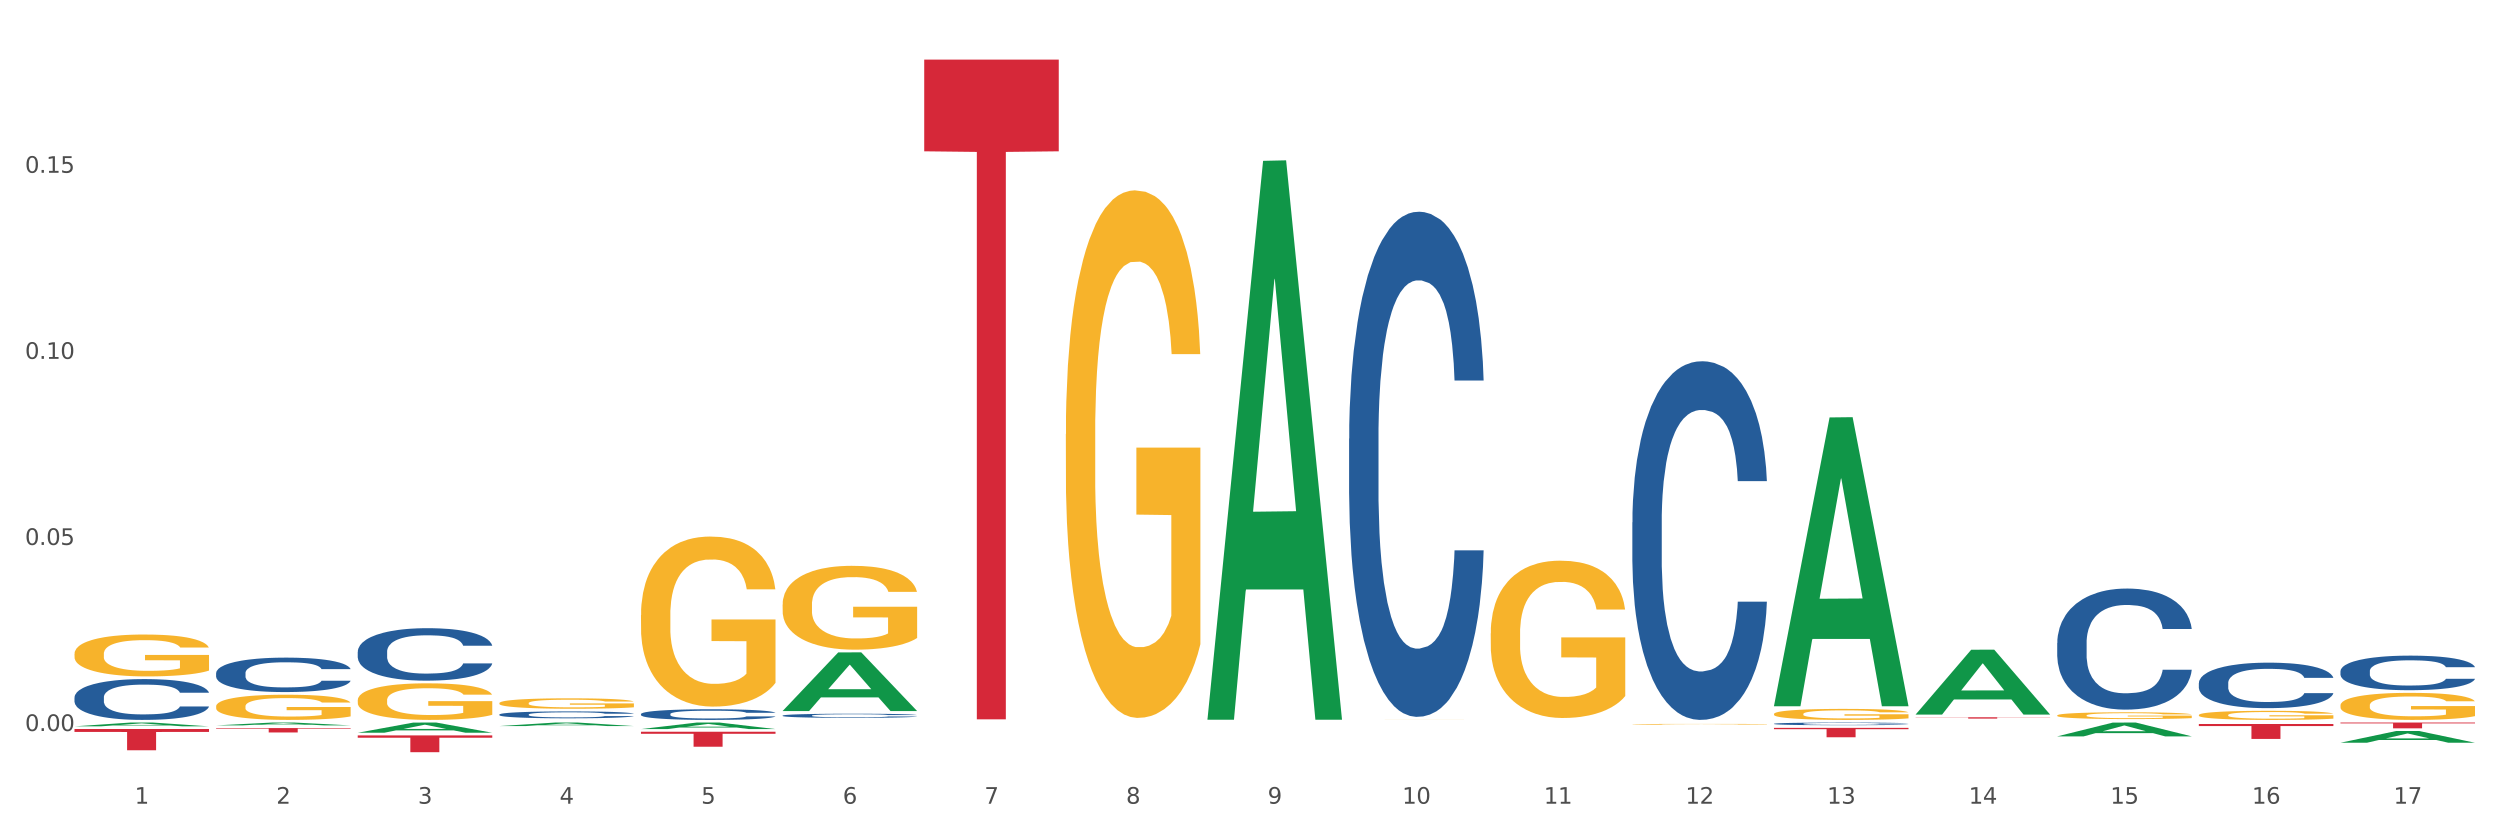 <?xml version="1.0" encoding="utf-8" standalone="no"?>
<!DOCTYPE svg PUBLIC "-//W3C//DTD SVG 1.1//EN"
  "http://www.w3.org/Graphics/SVG/1.1/DTD/svg11.dtd">
<svg xmlns:xlink="http://www.w3.org/1999/xlink" width="1080pt" height="360pt" viewBox="0 0 1080 360" xmlns="http://www.w3.org/2000/svg" version="1.1">
 <rect x="0" y="0" width="1080" height="360" fill="#333333" stroke="none"/>
 <defs>
  <style type="text/css">*{stroke-linejoin: round; stroke-linecap: butt}</style>
 </defs>
 <g id="figure_1">
  <g id="patch_1">
   <path d="M 0 360 
L 1080 360 
L 1080 0 
L 0 0 
z
" style="fill: #ffffff; stroke: #ffffff; stroke-linejoin: miter"/>
  </g>
  <g id="axes_1">
   <g id="matplotlib.axis_1">
    <g id="xtick_1">
     <g id="text_1">
      <!-- 1 -->
      <g style="fill: #4d4d4d" transform="translate(58.182 347.204) scale(0.096 -0.096)">
       <defs>
        <path id="DejaVuSans-31" d="M 794 531 
L 1825 531 
L 1825 4091 
L 703 3866 
L 703 4441 
L 1819 4666 
L 2450 4666 
L 2450 531 
L 3481 531 
L 3481 0 
L 794 0 
L 794 531 
z
" transform="scale(0.016)"/>
       </defs>
       <use xlink:href="#DejaVuSans-31"/>
      </g>
     </g>
    </g>
    <g id="xtick_2">
     <g id="text_2">
      <!-- 2 -->
      <g style="fill: #4d4d4d" transform="translate(119.364 347.204) scale(0.096 -0.096)">
       <defs>
        <path id="DejaVuSans-32" d="M 1228 531 
L 3431 531 
L 3431 0 
L 469 0 
L 469 531 
Q 828 903 1448 1529 
Q 2069 2156 2228 2338 
Q 2531 2678 2651 2914 
Q 2772 3150 2772 3378 
Q 2772 3750 2511 3984 
Q 2250 4219 1831 4219 
Q 1534 4219 1204 4116 
Q 875 4013 500 3803 
L 500 4441 
Q 881 4594 1212 4672 
Q 1544 4750 1819 4750 
Q 2544 4750 2975 4387 
Q 3406 4025 3406 3419 
Q 3406 3131 3298 2873 
Q 3191 2616 2906 2266 
Q 2828 2175 2409 1742 
Q 1991 1309 1228 531 
z
" transform="scale(0.016)"/>
       </defs>
       <use xlink:href="#DejaVuSans-32"/>
      </g>
     </g>
    </g>
    <g id="xtick_3">
     <g id="text_3">
      <!-- 3 -->
      <g style="fill: #4d4d4d" transform="translate(180.545 347.204) scale(0.096 -0.096)">
       <defs>
        <path id="DejaVuSans-33" d="M 2597 2516 
Q 3050 2419 3304 2112 
Q 3559 1806 3559 1356 
Q 3559 666 3084 287 
Q 2609 -91 1734 -91 
Q 1441 -91 1130 -33 
Q 819 25 488 141 
L 488 750 
Q 750 597 1062 519 
Q 1375 441 1716 441 
Q 2309 441 2620 675 
Q 2931 909 2931 1356 
Q 2931 1769 2642 2001 
Q 2353 2234 1838 2234 
L 1294 2234 
L 1294 2753 
L 1863 2753 
Q 2328 2753 2575 2939 
Q 2822 3125 2822 3475 
Q 2822 3834 2567 4026 
Q 2313 4219 1838 4219 
Q 1578 4219 1281 4162 
Q 984 4106 628 3988 
L 628 4550 
Q 988 4650 1302 4700 
Q 1616 4750 1894 4750 
Q 2613 4750 3031 4423 
Q 3450 4097 3450 3541 
Q 3450 3153 3228 2886 
Q 3006 2619 2597 2516 
z
" transform="scale(0.016)"/>
       </defs>
       <use xlink:href="#DejaVuSans-33"/>
      </g>
     </g>
    </g>
    <g id="xtick_4">
     <g id="text_4">
      <!-- 4 -->
      <g style="fill: #4d4d4d" transform="translate(241.726 347.204) scale(0.096 -0.096)">
       <defs>
        <path id="DejaVuSans-34" d="M 2419 4116 
L 825 1625 
L 2419 1625 
L 2419 4116 
z
M 2253 4666 
L 3047 4666 
L 3047 1625 
L 3713 1625 
L 3713 1100 
L 3047 1100 
L 3047 0 
L 2419 0 
L 2419 1100 
L 313 1100 
L 313 1709 
L 2253 4666 
z
" transform="scale(0.016)"/>
       </defs>
       <use xlink:href="#DejaVuSans-34"/>
      </g>
     </g>
    </g>
    <g id="xtick_5">
     <g id="text_5">
      <!-- 5 -->
      <g style="fill: #4d4d4d" transform="translate(302.908 347.204) scale(0.096 -0.096)">
       <defs>
        <path id="DejaVuSans-35" d="M 691 4666 
L 3169 4666 
L 3169 4134 
L 1269 4134 
L 1269 2991 
Q 1406 3038 1543 3061 
Q 1681 3084 1819 3084 
Q 2600 3084 3056 2656 
Q 3513 2228 3513 1497 
Q 3513 744 3044 326 
Q 2575 -91 1722 -91 
Q 1428 -91 1123 -41 
Q 819 9 494 109 
L 494 744 
Q 775 591 1075 516 
Q 1375 441 1709 441 
Q 2250 441 2565 725 
Q 2881 1009 2881 1497 
Q 2881 1984 2565 2268 
Q 2250 2553 1709 2553 
Q 1456 2553 1204 2497 
Q 953 2441 691 2322 
L 691 4666 
z
" transform="scale(0.016)"/>
       </defs>
       <use xlink:href="#DejaVuSans-35"/>
      </g>
     </g>
    </g>
    <g id="xtick_6">
     <g id="text_6">
      <!-- 6 -->
      <g style="fill: #4d4d4d" transform="translate(364.089 347.204) scale(0.096 -0.096)">
       <defs>
        <path id="DejaVuSans-36" d="M 2113 2584 
Q 1688 2584 1439 2293 
Q 1191 2003 1191 1497 
Q 1191 994 1439 701 
Q 1688 409 2113 409 
Q 2538 409 2786 701 
Q 3034 994 3034 1497 
Q 3034 2003 2786 2293 
Q 2538 2584 2113 2584 
z
M 3366 4563 
L 3366 3988 
Q 3128 4100 2886 4159 
Q 2644 4219 2406 4219 
Q 1781 4219 1451 3797 
Q 1122 3375 1075 2522 
Q 1259 2794 1537 2939 
Q 1816 3084 2150 3084 
Q 2853 3084 3261 2657 
Q 3669 2231 3669 1497 
Q 3669 778 3244 343 
Q 2819 -91 2113 -91 
Q 1303 -91 875 529 
Q 447 1150 447 2328 
Q 447 3434 972 4092 
Q 1497 4750 2381 4750 
Q 2619 4750 2861 4703 
Q 3103 4656 3366 4563 
z
" transform="scale(0.016)"/>
       </defs>
       <use xlink:href="#DejaVuSans-36"/>
      </g>
     </g>
    </g>
    <g id="xtick_7">
     <g id="text_7">
      <!-- 7 -->
      <g style="fill: #4d4d4d" transform="translate(425.271 347.204) scale(0.096 -0.096)">
       <defs>
        <path id="DejaVuSans-37" d="M 525 4666 
L 3525 4666 
L 3525 4397 
L 1831 0 
L 1172 0 
L 2766 4134 
L 525 4134 
L 525 4666 
z
" transform="scale(0.016)"/>
       </defs>
       <use xlink:href="#DejaVuSans-37"/>
      </g>
     </g>
    </g>
    <g id="xtick_8">
     <g id="text_8">
      <!-- 8 -->
      <g style="fill: #4d4d4d" transform="translate(486.452 347.204) scale(0.096 -0.096)">
       <defs>
        <path id="DejaVuSans-38" d="M 2034 2216 
Q 1584 2216 1326 1975 
Q 1069 1734 1069 1313 
Q 1069 891 1326 650 
Q 1584 409 2034 409 
Q 2484 409 2743 651 
Q 3003 894 3003 1313 
Q 3003 1734 2745 1975 
Q 2488 2216 2034 2216 
z
M 1403 2484 
Q 997 2584 770 2862 
Q 544 3141 544 3541 
Q 544 4100 942 4425 
Q 1341 4750 2034 4750 
Q 2731 4750 3128 4425 
Q 3525 4100 3525 3541 
Q 3525 3141 3298 2862 
Q 3072 2584 2669 2484 
Q 3125 2378 3379 2068 
Q 3634 1759 3634 1313 
Q 3634 634 3220 271 
Q 2806 -91 2034 -91 
Q 1263 -91 848 271 
Q 434 634 434 1313 
Q 434 1759 690 2068 
Q 947 2378 1403 2484 
z
M 1172 3481 
Q 1172 3119 1398 2916 
Q 1625 2713 2034 2713 
Q 2441 2713 2670 2916 
Q 2900 3119 2900 3481 
Q 2900 3844 2670 4047 
Q 2441 4250 2034 4250 
Q 1625 4250 1398 4047 
Q 1172 3844 1172 3481 
z
" transform="scale(0.016)"/>
       </defs>
       <use xlink:href="#DejaVuSans-38"/>
      </g>
     </g>
    </g>
    <g id="xtick_9">
     <g id="text_9">
      <!-- 9 -->
      <g style="fill: #4d4d4d" transform="translate(547.634 347.204) scale(0.096 -0.096)">
       <defs>
        <path id="DejaVuSans-39" d="M 703 97 
L 703 672 
Q 941 559 1184 500 
Q 1428 441 1663 441 
Q 2288 441 2617 861 
Q 2947 1281 2994 2138 
Q 2813 1869 2534 1725 
Q 2256 1581 1919 1581 
Q 1219 1581 811 2004 
Q 403 2428 403 3163 
Q 403 3881 828 4315 
Q 1253 4750 1959 4750 
Q 2769 4750 3195 4129 
Q 3622 3509 3622 2328 
Q 3622 1225 3098 567 
Q 2575 -91 1691 -91 
Q 1453 -91 1209 -44 
Q 966 3 703 97 
z
M 1959 2075 
Q 2384 2075 2632 2365 
Q 2881 2656 2881 3163 
Q 2881 3666 2632 3958 
Q 2384 4250 1959 4250 
Q 1534 4250 1286 3958 
Q 1038 3666 1038 3163 
Q 1038 2656 1286 2365 
Q 1534 2075 1959 2075 
z
" transform="scale(0.016)"/>
       </defs>
       <use xlink:href="#DejaVuSans-39"/>
      </g>
     </g>
    </g>
    <g id="xtick_10">
     <g id="text_10">
      <!-- 10 -->
      <g style="fill: #4d4d4d" transform="translate(605.761 347.204) scale(0.096 -0.096)">
       <defs>
        <path id="DejaVuSans-30" d="M 2034 4250 
Q 1547 4250 1301 3770 
Q 1056 3291 1056 2328 
Q 1056 1369 1301 889 
Q 1547 409 2034 409 
Q 2525 409 2770 889 
Q 3016 1369 3016 2328 
Q 3016 3291 2770 3770 
Q 2525 4250 2034 4250 
z
M 2034 4750 
Q 2819 4750 3233 4129 
Q 3647 3509 3647 2328 
Q 3647 1150 3233 529 
Q 2819 -91 2034 -91 
Q 1250 -91 836 529 
Q 422 1150 422 2328 
Q 422 3509 836 4129 
Q 1250 4750 2034 4750 
z
" transform="scale(0.016)"/>
       </defs>
       <use xlink:href="#DejaVuSans-31"/>
       <use xlink:href="#DejaVuSans-30" transform="translate(63.623 0)"/>
      </g>
     </g>
    </g>
    <g id="xtick_11">
     <g id="text_11">
      <!-- 11 -->
      <g style="fill: #4d4d4d" transform="translate(666.942 347.204) scale(0.096 -0.096)">
       <use xlink:href="#DejaVuSans-31"/>
       <use xlink:href="#DejaVuSans-31" transform="translate(63.623 0)"/>
      </g>
     </g>
    </g>
    <g id="xtick_12">
     <g id="text_12">
      <!-- 12 -->
      <g style="fill: #4d4d4d" transform="translate(728.124 347.204) scale(0.096 -0.096)">
       <use xlink:href="#DejaVuSans-31"/>
       <use xlink:href="#DejaVuSans-32" transform="translate(63.623 0)"/>
      </g>
     </g>
    </g>
    <g id="xtick_13">
     <g id="text_13">
      <!-- 13 -->
      <g style="fill: #4d4d4d" transform="translate(789.305 347.204) scale(0.096 -0.096)">
       <use xlink:href="#DejaVuSans-31"/>
       <use xlink:href="#DejaVuSans-33" transform="translate(63.623 0)"/>
      </g>
     </g>
    </g>
    <g id="xtick_14">
     <g id="text_14">
      <!-- 14 -->
      <g style="fill: #4d4d4d" transform="translate(850.487 347.204) scale(0.096 -0.096)">
       <use xlink:href="#DejaVuSans-31"/>
       <use xlink:href="#DejaVuSans-34" transform="translate(63.623 0)"/>
      </g>
     </g>
    </g>
    <g id="xtick_15">
     <g id="text_15">
      <!-- 15 -->
      <g style="fill: #4d4d4d" transform="translate(911.668 347.204) scale(0.096 -0.096)">
       <use xlink:href="#DejaVuSans-31"/>
       <use xlink:href="#DejaVuSans-35" transform="translate(63.623 0)"/>
      </g>
     </g>
    </g>
    <g id="xtick_16">
     <g id="text_16">
      <!-- 16 -->
      <g style="fill: #4d4d4d" transform="translate(972.849 347.204) scale(0.096 -0.096)">
       <use xlink:href="#DejaVuSans-31"/>
       <use xlink:href="#DejaVuSans-36" transform="translate(63.623 0)"/>
      </g>
     </g>
    </g>
    <g id="xtick_17">
     <g id="text_17">
      <!-- 17 -->
      <g style="fill: #4d4d4d" transform="translate(1034.031 347.204) scale(0.096 -0.096)">
       <use xlink:href="#DejaVuSans-31"/>
       <use xlink:href="#DejaVuSans-37" transform="translate(63.623 0)"/>
      </g>
     </g>
    </g>
    <g id="xtick_18"/>
    <g id="xtick_19"/>
    <g id="xtick_20"/>
    <g id="xtick_21"/>
    <g id="xtick_22"/>
    <g id="xtick_23"/>
    <g id="xtick_24"/>
    <g id="xtick_25"/>
    <g id="xtick_26"/>
    <g id="xtick_27"/>
    <g id="xtick_28"/>
    <g id="xtick_29"/>
    <g id="xtick_30"/>
    <g id="xtick_31"/>
    <g id="xtick_32"/>
    <g id="xtick_33"/>
   </g>
   <g id="matplotlib.axis_2">
    <g id="ytick_1">
     <g id="text_18">
      <!-- 0.00 -->
      <g style="fill: #4d4d4d" transform="translate(10.8 315.794) scale(0.096 -0.096)">
       <defs>
        <path id="DejaVuSans-2e" d="M 684 794 
L 1344 794 
L 1344 0 
L 684 0 
L 684 794 
z
" transform="scale(0.016)"/>
       </defs>
       <use xlink:href="#DejaVuSans-30"/>
       <use xlink:href="#DejaVuSans-2e" transform="translate(63.623 0)"/>
       <use xlink:href="#DejaVuSans-30" transform="translate(95.41 0)"/>
       <use xlink:href="#DejaVuSans-30" transform="translate(159.033 0)"/>
      </g>
     </g>
    </g>
    <g id="ytick_2">
     <g id="text_19">
      <!-- 0.05 -->
      <g style="fill: #4d4d4d" transform="translate(10.8 235.41) scale(0.096 -0.096)">
       <use xlink:href="#DejaVuSans-30"/>
       <use xlink:href="#DejaVuSans-2e" transform="translate(63.623 0)"/>
       <use xlink:href="#DejaVuSans-30" transform="translate(95.41 0)"/>
       <use xlink:href="#DejaVuSans-35" transform="translate(159.033 0)"/>
      </g>
     </g>
    </g>
    <g id="ytick_3">
     <g id="text_20">
      <!-- 0.10 -->
      <g style="fill: #4d4d4d" transform="translate(10.8 155.027) scale(0.096 -0.096)">
       <use xlink:href="#DejaVuSans-30"/>
       <use xlink:href="#DejaVuSans-2e" transform="translate(63.623 0)"/>
       <use xlink:href="#DejaVuSans-31" transform="translate(95.41 0)"/>
       <use xlink:href="#DejaVuSans-30" transform="translate(159.033 0)"/>
      </g>
     </g>
    </g>
    <g id="ytick_4">
     <g id="text_21">
      <!-- 0.15 -->
      <g style="fill: #4d4d4d" transform="translate(10.8 74.643) scale(0.096 -0.096)">
       <use xlink:href="#DejaVuSans-30"/>
       <use xlink:href="#DejaVuSans-2e" transform="translate(63.623 0)"/>
       <use xlink:href="#DejaVuSans-31" transform="translate(95.41 0)"/>
       <use xlink:href="#DejaVuSans-35" transform="translate(159.033 0)"/>
      </g>
     </g>
    </g>
    <g id="ytick_5"/>
    <g id="ytick_6"/>
    <g id="ytick_7"/>
    <g id="ytick_8"/>
   </g>
   <g id="PolyCollection_1">
    <path d="M 32.175 313.778 
L 32.235 313.777 
L 56.203 312.148 
L 66.15 312.146 
L 90.297 313.781 
L 78.793 313.781 
L 73.58 313.401 
L 48.833 313.401 
L 48.653 313.407 
L 43.62 313.781 
L 32.175 313.781 
L 32.175 313.778 
L 51.949 313.173 
L 70.464 313.172 
L 61.296 312.495 
L 61.176 312.492 
L 61.056 312.496 
L 51.889 313.172 
L 51.949 313.173 
L 32.175 313.778 
z
" clip-path="url(#p92b8789ace)" style="fill: #109648"/>
    <path d="M 93.356 313.369 
L 93.416 313.368 
L 117.384 312.147 
L 127.331 312.146 
L 151.479 313.371 
L 139.974 313.371 
L 134.761 313.086 
L 110.014 313.086 
L 109.834 313.091 
L 104.801 313.371 
L 93.356 313.371 
L 93.356 313.369 
L 113.13 312.916 
L 131.645 312.915 
L 122.478 312.407 
L 122.358 312.405 
L 122.238 312.409 
L 113.07 312.915 
L 113.13 312.916 
L 93.356 313.369 
z
" clip-path="url(#p92b8789ace)" style="fill: #109648"/>
    <path d="M 154.538 302.499 
L 154.606 302.484 
L 154.606 301.965 
L 154.744 301.517 
L 155.43 300.435 
L 156.459 299.54 
L 157.214 299.063 
L 157.969 298.674 
L 158.861 298.284 
L 159.959 297.88 
L 161.949 297.288 
L 163.184 296.985 
L 164.694 296.667 
L 167.439 296.205 
L 169.429 295.946 
L 171.487 295.729 
L 174.85 295.469 
L 177.046 295.354 
L 179.379 295.267 
L 182.192 295.209 
L 184.32 295.195 
L 188.986 295.238 
L 192.966 295.368 
L 194.887 295.469 
L 197.358 295.642 
L 198.661 295.758 
L 200.789 295.989 
L 202.985 296.292 
L 204.494 296.552 
L 206.759 297.043 
L 208.474 297.533 
L 210.053 298.14 
L 210.876 298.558 
L 211.494 298.948 
L 212.043 299.395 
L 212.592 300.103 
L 200.24 300.103 
L 199.759 299.598 
L 199.005 299.121 
L 197.907 298.659 
L 196.946 298.371 
L 195.299 298.01 
L 193.789 297.779 
L 192.211 297.606 
L 190.29 297.461 
L 188.78 297.389 
L 186.653 297.331 
L 182.467 297.346 
L 179.653 297.461 
L 177.732 297.606 
L 176.497 297.735 
L 175.399 297.88 
L 174.164 298.082 
L 172.723 298.385 
L 171.693 298.659 
L 170.664 299.006 
L 169.84 299.352 
L 169.086 299.756 
L 168.468 300.189 
L 167.988 300.637 
L 167.576 301.185 
L 167.233 302.095 
L 167.233 304.072 
L 167.37 304.52 
L 167.713 305.112 
L 168.125 305.559 
L 168.811 306.093 
L 169.429 306.454 
L 170.595 306.974 
L 171.899 307.407 
L 172.928 307.681 
L 173.958 307.912 
L 175.742 308.229 
L 177.732 308.489 
L 179.447 308.648 
L 181.781 308.792 
L 183.359 308.85 
L 184.731 308.879 
L 188.094 308.879 
L 190.495 308.836 
L 193.172 308.735 
L 195.23 308.605 
L 196.946 308.446 
L 198.867 308.186 
L 200.102 307.941 
L 200.102 304.924 
L 185.006 304.909 
L 185.006 302.903 
L 212.66 302.903 
L 212.66 308.792 
L 211.494 309.095 
L 210.19 309.37 
L 208.817 309.615 
L 206.759 309.918 
L 204.288 310.207 
L 202.092 310.409 
L 199.759 310.582 
L 197.014 310.741 
L 193.446 310.885 
L 191.25 310.943 
L 188.505 310.986 
L 185.28 311.001 
L 182.467 310.972 
L 179.722 310.9 
L 176.84 310.77 
L 174.026 310.582 
L 171.899 310.395 
L 169.772 310.164 
L 167.507 309.86 
L 165.723 309.572 
L 164.351 309.312 
L 162.841 308.98 
L 161.194 308.547 
L 159.959 308.157 
L 158.861 307.753 
L 157.694 307.233 
L 156.871 306.786 
L 156.048 306.223 
L 155.567 305.804 
L 155.018 305.155 
L 154.606 304.245 
L 154.538 302.499 
z
" clip-path="url(#p92b8789ace)" style="fill: #f7b32b"/>
    <path d="M 32.175 282.48 
L 32.244 282.463 
L 32.244 281.868 
L 32.381 281.355 
L 33.067 280.115 
L 34.096 279.09 
L 34.851 278.545 
L 35.606 278.098 
L 36.498 277.652 
L 37.596 277.189 
L 39.586 276.511 
L 40.821 276.164 
L 42.331 275.8 
L 45.076 275.271 
L 47.066 274.974 
L 49.124 274.726 
L 52.487 274.428 
L 54.683 274.296 
L 57.016 274.197 
L 59.829 274.13 
L 61.957 274.114 
L 66.623 274.164 
L 70.603 274.312 
L 72.524 274.428 
L 74.995 274.626 
L 76.299 274.759 
L 78.426 275.023 
L 80.622 275.37 
L 82.131 275.668 
L 84.396 276.23 
L 86.111 276.792 
L 87.69 277.487 
L 88.513 277.966 
L 89.131 278.412 
L 89.68 278.925 
L 90.229 279.735 
L 77.877 279.735 
L 77.397 279.156 
L 76.642 278.611 
L 75.544 278.082 
L 74.583 277.751 
L 72.936 277.338 
L 71.426 277.073 
L 69.848 276.875 
L 67.927 276.71 
L 66.417 276.627 
L 64.29 276.561 
L 60.104 276.577 
L 57.29 276.71 
L 55.369 276.875 
L 54.134 277.024 
L 53.036 277.189 
L 51.801 277.42 
L 50.36 277.768 
L 49.33 278.082 
L 48.301 278.479 
L 47.478 278.875 
L 46.723 279.338 
L 46.105 279.834 
L 45.625 280.347 
L 45.213 280.975 
L 44.87 282.017 
L 44.87 284.282 
L 45.007 284.794 
L 45.35 285.472 
L 45.762 285.985 
L 46.448 286.596 
L 47.066 287.01 
L 48.232 287.605 
L 49.536 288.101 
L 50.566 288.415 
L 51.595 288.679 
L 53.379 289.043 
L 55.369 289.341 
L 57.085 289.523 
L 59.418 289.688 
L 60.996 289.754 
L 62.368 289.787 
L 65.731 289.787 
L 68.133 289.738 
L 70.809 289.622 
L 72.868 289.473 
L 74.583 289.291 
L 76.504 288.994 
L 77.74 288.712 
L 77.74 285.257 
L 62.643 285.241 
L 62.643 282.942 
L 90.297 282.942 
L 90.297 289.688 
L 89.131 290.035 
L 87.827 290.349 
L 86.455 290.63 
L 84.396 290.977 
L 81.926 291.308 
L 79.73 291.54 
L 77.397 291.738 
L 74.652 291.92 
L 71.083 292.085 
L 68.887 292.151 
L 66.143 292.201 
L 62.917 292.217 
L 60.104 292.184 
L 57.359 292.102 
L 54.477 291.953 
L 51.663 291.738 
L 49.536 291.523 
L 47.409 291.259 
L 45.144 290.911 
L 43.36 290.581 
L 41.988 290.283 
L 40.478 289.903 
L 38.831 289.407 
L 37.596 288.96 
L 36.498 288.498 
L 35.332 287.902 
L 34.508 287.39 
L 33.685 286.745 
L 33.204 286.266 
L 32.655 285.522 
L 32.244 284.48 
L 32.175 282.48 
z
" clip-path="url(#p92b8789ace)" style="fill: #f7b32b"/>
    <path d="M 276.901 265.736 
L 276.969 265.669 
L 276.969 263.254 
L 277.107 261.174 
L 277.793 256.142 
L 278.822 251.983 
L 279.577 249.769 
L 280.332 247.957 
L 281.224 246.146 
L 282.322 244.267 
L 284.312 241.516 
L 285.547 240.107 
L 287.057 238.631 
L 289.801 236.484 
L 291.792 235.277 
L 293.85 234.27 
L 297.213 233.063 
L 299.408 232.526 
L 301.742 232.124 
L 304.555 231.855 
L 306.682 231.788 
L 311.349 231.989 
L 315.329 232.593 
L 317.25 233.063 
L 319.72 233.868 
L 321.024 234.405 
L 323.152 235.478 
L 325.347 236.887 
L 326.857 238.095 
L 329.122 240.376 
L 330.837 242.657 
L 332.415 245.475 
L 333.239 247.42 
L 333.856 249.232 
L 334.405 251.312 
L 334.954 254.599 
L 322.603 254.599 
L 322.122 252.251 
L 321.367 250.037 
L 320.269 247.89 
L 319.309 246.548 
L 317.662 244.871 
L 316.152 243.797 
L 314.574 242.992 
L 312.652 242.321 
L 311.143 241.986 
L 309.015 241.718 
L 304.83 241.785 
L 302.016 242.321 
L 300.095 242.992 
L 298.86 243.596 
L 297.762 244.267 
L 296.526 245.206 
L 295.085 246.615 
L 294.056 247.89 
L 293.027 249.5 
L 292.203 251.11 
L 291.448 252.989 
L 290.831 255.002 
L 290.35 257.081 
L 289.939 259.631 
L 289.596 263.858 
L 289.596 273.049 
L 289.733 275.129 
L 290.076 277.88 
L 290.488 279.96 
L 291.174 282.442 
L 291.792 284.119 
L 292.958 286.534 
L 294.262 288.547 
L 295.291 289.822 
L 296.321 290.895 
L 298.105 292.371 
L 300.095 293.579 
L 301.81 294.317 
L 304.143 294.988 
L 305.722 295.256 
L 307.094 295.39 
L 310.457 295.39 
L 312.858 295.189 
L 315.535 294.72 
L 317.593 294.116 
L 319.309 293.378 
L 321.23 292.17 
L 322.465 291.03 
L 322.465 277.007 
L 307.369 276.94 
L 307.369 267.615 
L 335.023 267.615 
L 335.023 294.988 
L 333.856 296.397 
L 332.553 297.672 
L 331.18 298.812 
L 329.122 300.221 
L 326.651 301.563 
L 324.455 302.502 
L 322.122 303.307 
L 319.377 304.045 
L 315.809 304.716 
L 313.613 304.984 
L 310.868 305.186 
L 307.643 305.253 
L 304.83 305.119 
L 302.085 304.783 
L 299.203 304.179 
L 296.389 303.307 
L 294.262 302.435 
L 292.135 301.362 
L 289.87 299.953 
L 288.086 298.611 
L 286.714 297.403 
L 285.204 295.86 
L 283.557 293.847 
L 282.322 292.036 
L 281.224 290.157 
L 280.057 287.742 
L 279.234 285.662 
L 278.41 283.046 
L 277.93 281.1 
L 277.381 278.081 
L 276.969 273.854 
L 276.901 265.736 
z
" clip-path="url(#p92b8789ace)" style="fill: #f7b32b"/>
    <path d="M 215.719 303.754 
L 215.788 303.75 
L 215.788 303.602 
L 215.925 303.474 
L 216.611 303.166 
L 217.641 302.91 
L 218.395 302.774 
L 219.15 302.663 
L 220.042 302.552 
L 221.14 302.437 
L 223.13 302.268 
L 224.366 302.181 
L 225.875 302.091 
L 228.62 301.959 
L 230.61 301.885 
L 232.669 301.823 
L 236.031 301.749 
L 238.227 301.716 
L 240.56 301.691 
L 243.374 301.675 
L 245.501 301.671 
L 250.167 301.683 
L 254.147 301.72 
L 256.069 301.749 
L 258.539 301.799 
L 259.843 301.831 
L 261.97 301.897 
L 264.166 301.984 
L 265.676 302.058 
L 267.94 302.198 
L 269.656 302.338 
L 271.234 302.511 
L 272.057 302.63 
L 272.675 302.741 
L 273.224 302.869 
L 273.773 303.071 
L 261.421 303.071 
L 260.941 302.927 
L 260.186 302.791 
L 259.088 302.659 
L 258.127 302.577 
L 256.48 302.474 
L 254.971 302.408 
L 253.392 302.359 
L 251.471 302.317 
L 249.961 302.297 
L 247.834 302.28 
L 243.648 302.284 
L 240.835 302.317 
L 238.913 302.359 
L 237.678 302.396 
L 236.58 302.437 
L 235.345 302.494 
L 233.904 302.581 
L 232.875 302.659 
L 231.845 302.758 
L 231.022 302.857 
L 230.267 302.972 
L 229.649 303.096 
L 229.169 303.223 
L 228.757 303.38 
L 228.414 303.639 
L 228.414 304.203 
L 228.551 304.331 
L 228.895 304.5 
L 229.306 304.627 
L 229.993 304.78 
L 230.61 304.882 
L 231.777 305.031 
L 233.08 305.154 
L 234.11 305.232 
L 235.139 305.298 
L 236.923 305.389 
L 238.913 305.463 
L 240.629 305.508 
L 242.962 305.55 
L 244.54 305.566 
L 245.913 305.574 
L 249.275 305.574 
L 251.677 305.562 
L 254.353 305.533 
L 256.412 305.496 
L 258.127 305.451 
L 260.049 305.377 
L 261.284 305.307 
L 261.284 304.446 
L 246.187 304.442 
L 246.187 303.87 
L 273.842 303.87 
L 273.842 305.55 
L 272.675 305.636 
L 271.371 305.714 
L 269.999 305.784 
L 267.94 305.871 
L 265.47 305.953 
L 263.274 306.011 
L 260.941 306.06 
L 258.196 306.105 
L 254.628 306.147 
L 252.432 306.163 
L 249.687 306.175 
L 246.462 306.179 
L 243.648 306.171 
L 240.903 306.151 
L 238.021 306.114 
L 235.208 306.06 
L 233.08 306.007 
L 230.953 305.941 
L 228.689 305.854 
L 226.905 305.772 
L 225.532 305.698 
L 224.022 305.603 
L 222.376 305.48 
L 221.14 305.368 
L 220.042 305.253 
L 218.876 305.105 
L 218.052 304.977 
L 217.229 304.817 
L 216.749 304.697 
L 216.2 304.512 
L 215.788 304.253 
L 215.719 303.754 
z
" clip-path="url(#p92b8789ace)" style="fill: #f7b32b"/>
    <path d="M 93.356 305.146 
L 93.425 305.136 
L 93.425 304.778 
L 93.562 304.47 
L 94.248 303.725 
L 95.278 303.108 
L 96.033 302.78 
L 96.787 302.512 
L 97.68 302.244 
L 98.778 301.965 
L 100.768 301.558 
L 102.003 301.349 
L 103.512 301.13 
L 106.257 300.812 
L 108.247 300.633 
L 110.306 300.484 
L 113.668 300.305 
L 115.864 300.226 
L 118.197 300.166 
L 121.011 300.126 
L 123.138 300.116 
L 127.804 300.146 
L 131.784 300.236 
L 133.706 300.305 
L 136.176 300.425 
L 137.48 300.504 
L 139.607 300.663 
L 141.803 300.872 
L 143.313 301.051 
L 145.577 301.389 
L 147.293 301.727 
L 148.871 302.144 
L 149.695 302.433 
L 150.312 302.701 
L 150.861 303.009 
L 151.41 303.496 
L 139.058 303.496 
L 138.578 303.148 
L 137.823 302.82 
L 136.725 302.502 
L 135.764 302.303 
L 134.118 302.055 
L 132.608 301.896 
L 131.03 301.776 
L 129.108 301.677 
L 127.599 301.627 
L 125.471 301.588 
L 121.285 301.598 
L 118.472 301.677 
L 116.55 301.776 
L 115.315 301.866 
L 114.217 301.965 
L 112.982 302.104 
L 111.541 302.313 
L 110.512 302.502 
L 109.482 302.741 
L 108.659 302.979 
L 107.904 303.258 
L 107.287 303.556 
L 106.806 303.864 
L 106.394 304.242 
L 106.051 304.868 
L 106.051 306.23 
L 106.189 306.538 
L 106.532 306.945 
L 106.943 307.253 
L 107.63 307.621 
L 108.247 307.87 
L 109.414 308.228 
L 110.718 308.526 
L 111.747 308.715 
L 112.776 308.874 
L 114.56 309.092 
L 116.55 309.271 
L 118.266 309.381 
L 120.599 309.48 
L 122.177 309.52 
L 123.55 309.54 
L 126.912 309.54 
L 129.314 309.51 
L 131.99 309.44 
L 134.049 309.351 
L 135.764 309.241 
L 137.686 309.062 
L 138.921 308.894 
L 138.921 306.816 
L 123.824 306.806 
L 123.824 305.424 
L 151.479 305.424 
L 151.479 309.48 
L 150.312 309.689 
L 149.008 309.878 
L 147.636 310.047 
L 145.577 310.255 
L 143.107 310.454 
L 140.911 310.593 
L 138.578 310.713 
L 135.833 310.822 
L 132.265 310.921 
L 130.069 310.961 
L 127.324 310.991 
L 124.099 311.001 
L 121.285 310.981 
L 118.54 310.931 
L 115.658 310.842 
L 112.845 310.713 
L 110.718 310.583 
L 108.59 310.424 
L 106.326 310.216 
L 104.542 310.017 
L 103.169 309.838 
L 101.66 309.609 
L 100.013 309.311 
L 98.778 309.043 
L 97.68 308.764 
L 96.513 308.406 
L 95.69 308.098 
L 94.866 307.711 
L 94.386 307.422 
L 93.837 306.975 
L 93.425 306.349 
L 93.356 305.146 
z
" clip-path="url(#p92b8789ace)" style="fill: #f7b32b"/>
    <path d="M 338.082 261.177 
L 338.151 261.144 
L 338.151 259.953 
L 338.288 258.927 
L 338.974 256.445 
L 340.003 254.394 
L 340.758 253.302 
L 341.513 252.408 
L 342.405 251.515 
L 343.503 250.588 
L 345.493 249.232 
L 346.728 248.537 
L 348.238 247.809 
L 350.983 246.75 
L 352.973 246.154 
L 355.032 245.658 
L 358.394 245.062 
L 360.59 244.798 
L 362.923 244.599 
L 365.737 244.467 
L 367.864 244.434 
L 372.53 244.533 
L 376.51 244.831 
L 378.431 245.062 
L 380.902 245.459 
L 382.206 245.724 
L 384.333 246.254 
L 386.529 246.948 
L 388.038 247.544 
L 390.303 248.669 
L 392.019 249.794 
L 393.597 251.184 
L 394.42 252.143 
L 395.038 253.037 
L 395.587 254.063 
L 396.136 255.684 
L 383.784 255.684 
L 383.304 254.526 
L 382.549 253.434 
L 381.451 252.375 
L 380.49 251.713 
L 378.843 250.886 
L 377.334 250.357 
L 375.755 249.96 
L 373.834 249.629 
L 372.324 249.463 
L 370.197 249.331 
L 366.011 249.364 
L 363.198 249.629 
L 361.276 249.96 
L 360.041 250.257 
L 358.943 250.588 
L 357.708 251.051 
L 356.267 251.746 
L 355.237 252.375 
L 354.208 253.169 
L 353.385 253.963 
L 352.63 254.89 
L 352.012 255.883 
L 351.532 256.908 
L 351.12 258.166 
L 350.777 260.25 
L 350.777 264.784 
L 350.914 265.809 
L 351.257 267.166 
L 351.669 268.192 
L 352.355 269.416 
L 352.973 270.243 
L 354.139 271.435 
L 355.443 272.427 
L 356.473 273.056 
L 357.502 273.585 
L 359.286 274.313 
L 361.276 274.909 
L 362.992 275.273 
L 365.325 275.604 
L 366.903 275.736 
L 368.276 275.802 
L 371.638 275.802 
L 374.04 275.703 
L 376.716 275.472 
L 378.775 275.174 
L 380.49 274.81 
L 382.412 274.214 
L 383.647 273.652 
L 383.647 266.736 
L 368.55 266.703 
L 368.55 262.103 
L 396.204 262.103 
L 396.204 275.604 
L 395.038 276.299 
L 393.734 276.927 
L 392.362 277.49 
L 390.303 278.185 
L 387.833 278.847 
L 385.637 279.31 
L 383.304 279.707 
L 380.559 280.071 
L 376.99 280.402 
L 374.795 280.534 
L 372.05 280.633 
L 368.824 280.667 
L 366.011 280.6 
L 363.266 280.435 
L 360.384 280.137 
L 357.571 279.707 
L 355.443 279.277 
L 353.316 278.747 
L 351.052 278.053 
L 349.267 277.391 
L 347.895 276.795 
L 346.385 276.034 
L 344.738 275.041 
L 343.503 274.148 
L 342.405 273.221 
L 341.239 272.03 
L 340.415 271.004 
L 339.592 269.714 
L 339.111 268.754 
L 338.562 267.265 
L 338.151 265.181 
L 338.082 261.177 
z
" clip-path="url(#p92b8789ace)" style="fill: #f7b32b"/>
    <path d="M 582.808 310.844 
L 582.876 310.844 
L 582.876 310.843 
L 583.014 310.843 
L 583.7 310.841 
L 584.729 310.84 
L 585.484 310.84 
L 586.239 310.839 
L 587.131 310.839 
L 588.229 310.838 
L 590.219 310.838 
L 591.454 310.837 
L 592.964 310.837 
L 595.709 310.836 
L 597.699 310.836 
L 599.757 310.836 
L 603.12 310.835 
L 605.316 310.835 
L 607.649 310.835 
L 610.462 310.835 
L 612.589 310.835 
L 617.256 310.835 
L 621.236 310.835 
L 623.157 310.835 
L 625.628 310.836 
L 626.931 310.836 
L 629.059 310.836 
L 631.254 310.836 
L 632.764 310.837 
L 635.029 310.837 
L 636.744 310.838 
L 638.322 310.839 
L 639.146 310.839 
L 639.764 310.84 
L 640.312 310.84 
L 640.861 310.841 
L 628.51 310.841 
L 628.029 310.84 
L 627.274 310.84 
L 626.176 310.839 
L 625.216 310.839 
L 623.569 310.839 
L 622.059 310.838 
L 620.481 310.838 
L 618.56 310.838 
L 617.05 310.838 
L 614.923 310.838 
L 610.737 310.838 
L 607.923 310.838 
L 606.002 310.838 
L 604.767 310.838 
L 603.669 310.838 
L 602.433 310.839 
L 600.992 310.839 
L 599.963 310.839 
L 598.934 310.84 
L 598.11 310.84 
L 597.355 310.841 
L 596.738 310.841 
L 596.258 310.842 
L 595.846 310.842 
L 595.503 310.844 
L 595.503 310.846 
L 595.64 310.846 
L 595.983 310.847 
L 596.395 310.848 
L 597.081 310.848 
L 597.699 310.849 
L 598.865 310.849 
L 600.169 310.85 
L 601.198 310.85 
L 602.228 310.851 
L 604.012 310.851 
L 606.002 310.851 
L 607.717 310.851 
L 610.05 310.852 
L 611.629 310.852 
L 613.001 310.852 
L 616.364 310.852 
L 618.765 310.852 
L 621.442 310.852 
L 623.5 310.851 
L 625.216 310.851 
L 627.137 310.851 
L 628.372 310.851 
L 628.372 310.847 
L 613.276 310.847 
L 613.276 310.844 
L 640.93 310.844 
L 640.93 310.852 
L 639.764 310.852 
L 638.46 310.852 
L 637.087 310.853 
L 635.029 310.853 
L 632.558 310.853 
L 630.362 310.854 
L 628.029 310.854 
L 625.284 310.854 
L 621.716 310.854 
L 619.52 310.854 
L 616.775 310.854 
L 613.55 310.854 
L 610.737 310.854 
L 607.992 310.854 
L 605.11 310.854 
L 602.296 310.854 
L 600.169 310.854 
L 598.042 310.853 
L 595.777 310.853 
L 593.993 310.853 
L 592.621 310.852 
L 591.111 310.852 
L 589.464 310.851 
L 588.229 310.851 
L 587.131 310.85 
L 585.964 310.85 
L 585.141 310.849 
L 584.317 310.849 
L 583.837 310.848 
L 583.288 310.847 
L 582.876 310.846 
L 582.808 310.844 
z
" clip-path="url(#p92b8789ace)" style="fill: #f7b32b"/>
    <path d="M 643.989 273.616 
L 644.058 273.554 
L 644.058 271.32 
L 644.195 269.395 
L 644.881 264.74 
L 645.911 260.891 
L 646.665 258.843 
L 647.42 257.167 
L 648.312 255.491 
L 649.41 253.753 
L 651.4 251.208 
L 652.635 249.904 
L 654.145 248.539 
L 656.89 246.552 
L 658.88 245.435 
L 660.939 244.504 
L 664.301 243.387 
L 666.497 242.89 
L 668.83 242.518 
L 671.644 242.269 
L 673.771 242.207 
L 678.437 242.393 
L 682.417 242.952 
L 684.339 243.387 
L 686.809 244.131 
L 688.113 244.628 
L 690.24 245.621 
L 692.436 246.925 
L 693.946 248.042 
L 696.21 250.153 
L 697.926 252.263 
L 699.504 254.87 
L 700.327 256.67 
L 700.945 258.346 
L 701.494 260.271 
L 702.043 263.312 
L 689.691 263.312 
L 689.211 261.14 
L 688.456 259.091 
L 687.358 257.105 
L 686.397 255.863 
L 684.75 254.312 
L 683.241 253.318 
L 681.662 252.573 
L 679.741 251.953 
L 678.231 251.642 
L 676.104 251.394 
L 671.918 251.456 
L 669.105 251.953 
L 667.183 252.573 
L 665.948 253.132 
L 664.85 253.753 
L 663.615 254.622 
L 662.174 255.925 
L 661.145 257.105 
L 660.115 258.595 
L 659.292 260.084 
L 658.537 261.822 
L 657.919 263.685 
L 657.439 265.609 
L 657.027 267.968 
L 656.684 271.878 
L 656.684 280.382 
L 656.821 282.307 
L 657.164 284.852 
L 657.576 286.776 
L 658.262 289.073 
L 658.88 290.624 
L 660.047 292.859 
L 661.35 294.721 
L 662.38 295.901 
L 663.409 296.894 
L 665.193 298.26 
L 667.183 299.377 
L 668.899 300.06 
L 671.232 300.68 
L 672.81 300.929 
L 674.183 301.053 
L 677.545 301.053 
L 679.947 300.867 
L 682.623 300.432 
L 684.682 299.873 
L 686.397 299.191 
L 688.319 298.073 
L 689.554 297.018 
L 689.554 284.045 
L 674.457 283.983 
L 674.457 275.354 
L 702.112 275.354 
L 702.112 300.68 
L 700.945 301.984 
L 699.641 303.163 
L 698.269 304.219 
L 696.21 305.522 
L 693.74 306.764 
L 691.544 307.633 
L 689.211 308.377 
L 686.466 309.06 
L 682.898 309.681 
L 680.702 309.929 
L 677.957 310.116 
L 674.732 310.178 
L 671.918 310.053 
L 669.173 309.743 
L 666.291 309.184 
L 663.478 308.377 
L 661.35 307.571 
L 659.223 306.577 
L 656.959 305.274 
L 655.174 304.032 
L 653.802 302.915 
L 652.292 301.487 
L 650.645 299.625 
L 649.41 297.949 
L 648.312 296.211 
L 647.146 293.976 
L 646.322 292.052 
L 645.499 289.631 
L 645.018 287.831 
L 644.47 285.038 
L 644.058 281.127 
L 643.989 273.616 
z
" clip-path="url(#p92b8789ace)" style="fill: #f7b32b"/>
    <path d="M 460.445 187.545 
L 460.514 187.337 
L 460.514 179.844 
L 460.651 173.391 
L 461.337 157.781 
L 462.366 144.875 
L 463.121 138.007 
L 463.876 132.387 
L 464.768 126.767 
L 465.866 120.939 
L 467.856 112.405 
L 469.091 108.034 
L 470.601 103.454 
L 473.346 96.794 
L 475.336 93.047 
L 477.394 89.925 
L 480.757 86.178 
L 482.953 84.513 
L 485.286 83.264 
L 488.099 82.432 
L 490.227 82.223 
L 494.893 82.848 
L 498.873 84.721 
L 500.794 86.178 
L 503.265 88.676 
L 504.568 90.341 
L 506.696 93.672 
L 508.892 98.043 
L 510.401 101.789 
L 512.666 108.866 
L 514.381 115.943 
L 515.96 124.685 
L 516.783 130.722 
L 517.401 136.341 
L 517.95 142.794 
L 518.499 152.993 
L 506.147 152.993 
L 505.666 145.708 
L 504.912 138.839 
L 503.814 132.179 
L 502.853 128.016 
L 501.206 122.812 
L 499.696 119.482 
L 498.118 116.984 
L 496.197 114.902 
L 494.687 113.862 
L 492.56 113.029 
L 488.374 113.237 
L 485.56 114.902 
L 483.639 116.984 
L 482.404 118.857 
L 481.306 120.939 
L 480.071 123.853 
L 478.63 128.224 
L 477.6 132.179 
L 476.571 137.174 
L 475.747 142.17 
L 474.993 147.998 
L 474.375 154.242 
L 473.895 160.695 
L 473.483 168.604 
L 473.14 181.717 
L 473.14 210.233 
L 473.277 216.686 
L 473.62 225.22 
L 474.032 231.672 
L 474.718 239.374 
L 475.336 244.577 
L 476.502 252.071 
L 477.806 258.315 
L 478.835 262.27 
L 479.865 265.6 
L 481.649 270.179 
L 483.639 273.926 
L 485.354 276.216 
L 487.688 278.297 
L 489.266 279.13 
L 490.638 279.546 
L 494.001 279.546 
L 496.403 278.921 
L 499.079 277.464 
L 501.137 275.591 
L 502.853 273.302 
L 504.774 269.555 
L 506.01 266.016 
L 506.01 222.514 
L 490.913 222.306 
L 490.913 193.373 
L 518.567 193.373 
L 518.567 278.297 
L 517.401 282.668 
L 516.097 286.623 
L 514.724 290.161 
L 512.666 294.532 
L 510.195 298.695 
L 508 301.609 
L 505.666 304.107 
L 502.922 306.397 
L 499.353 308.478 
L 497.157 309.311 
L 494.413 309.935 
L 491.187 310.143 
L 488.374 309.727 
L 485.629 308.686 
L 482.747 306.813 
L 479.933 304.107 
L 477.806 301.401 
L 475.679 298.071 
L 473.414 293.7 
L 471.63 289.537 
L 470.258 285.79 
L 468.748 281.003 
L 467.101 274.759 
L 465.866 269.139 
L 464.768 263.311 
L 463.601 255.817 
L 462.778 249.365 
L 461.955 241.247 
L 461.474 235.211 
L 460.925 225.844 
L 460.514 212.731 
L 460.445 187.545 
z
" clip-path="url(#p92b8789ace)" style="fill: #f7b32b"/>
    <path d="M 705.171 312.894 
L 705.239 312.894 
L 705.239 312.882 
L 705.376 312.872 
L 706.063 312.846 
L 707.092 312.826 
L 707.847 312.815 
L 708.602 312.806 
L 709.494 312.797 
L 710.592 312.787 
L 712.582 312.773 
L 713.817 312.766 
L 715.327 312.759 
L 718.071 312.748 
L 720.061 312.742 
L 722.12 312.737 
L 725.483 312.731 
L 727.678 312.728 
L 730.012 312.726 
L 732.825 312.725 
L 734.952 312.725 
L 739.619 312.726 
L 743.599 312.729 
L 745.52 312.731 
L 747.99 312.735 
L 749.294 312.738 
L 751.421 312.743 
L 753.617 312.75 
L 755.127 312.756 
L 757.391 312.768 
L 759.107 312.779 
L 760.685 312.793 
L 761.509 312.803 
L 762.126 312.812 
L 762.675 312.822 
L 763.224 312.839 
L 750.872 312.839 
L 750.392 312.827 
L 749.637 312.816 
L 748.539 312.805 
L 747.579 312.799 
L 745.932 312.79 
L 744.422 312.785 
L 742.844 312.781 
L 740.922 312.777 
L 739.413 312.776 
L 737.285 312.774 
L 733.099 312.775 
L 730.286 312.777 
L 728.365 312.781 
L 727.129 312.784 
L 726.031 312.787 
L 724.796 312.792 
L 723.355 312.799 
L 722.326 312.805 
L 721.297 312.813 
L 720.473 312.821 
L 719.718 312.831 
L 719.101 312.841 
L 718.62 312.851 
L 718.209 312.864 
L 717.866 312.885 
L 717.866 312.931 
L 718.003 312.941 
L 718.346 312.955 
L 718.758 312.966 
L 719.444 312.978 
L 720.061 312.986 
L 721.228 312.998 
L 722.532 313.008 
L 723.561 313.015 
L 724.59 313.02 
L 726.375 313.028 
L 728.365 313.034 
L 730.08 313.037 
L 732.413 313.041 
L 733.992 313.042 
L 735.364 313.043 
L 738.726 313.043 
L 741.128 313.042 
L 743.804 313.039 
L 745.863 313.036 
L 747.579 313.033 
L 749.5 313.027 
L 750.735 313.021 
L 750.735 312.951 
L 735.638 312.95 
L 735.638 312.904 
L 763.293 312.904 
L 763.293 313.041 
L 762.126 313.048 
L 760.823 313.054 
L 759.45 313.06 
L 757.391 313.067 
L 754.921 313.073 
L 752.725 313.078 
L 750.392 313.082 
L 747.647 313.086 
L 744.079 313.089 
L 741.883 313.091 
L 739.138 313.092 
L 735.913 313.092 
L 733.099 313.091 
L 730.355 313.09 
L 727.473 313.087 
L 724.659 313.082 
L 722.532 313.078 
L 720.405 313.072 
L 718.14 313.065 
L 716.356 313.059 
L 714.983 313.053 
L 713.474 313.045 
L 711.827 313.035 
L 710.592 313.026 
L 709.494 313.016 
L 708.327 313.004 
L 707.504 312.994 
L 706.68 312.981 
L 706.2 312.971 
L 705.651 312.956 
L 705.239 312.935 
L 705.171 312.894 
z
" clip-path="url(#p92b8789ace)" style="fill: #f7b32b"/>
    <path d="M 949.896 308.887 
L 949.965 308.884 
L 949.965 308.755 
L 950.102 308.643 
L 950.788 308.374 
L 951.818 308.152 
L 952.572 308.034 
L 953.327 307.937 
L 954.219 307.84 
L 955.317 307.739 
L 957.307 307.592 
L 958.543 307.517 
L 960.052 307.438 
L 962.797 307.323 
L 964.787 307.259 
L 966.846 307.205 
L 970.208 307.14 
L 972.404 307.111 
L 974.737 307.09 
L 977.551 307.076 
L 979.678 307.072 
L 984.344 307.083 
L 988.324 307.115 
L 990.246 307.14 
L 992.716 307.183 
L 994.02 307.212 
L 996.147 307.269 
L 998.343 307.345 
L 999.853 307.409 
L 1002.117 307.531 
L 1003.833 307.653 
L 1005.411 307.804 
L 1006.234 307.908 
L 1006.852 308.005 
L 1007.401 308.116 
L 1007.95 308.292 
L 995.598 308.292 
L 995.118 308.166 
L 994.363 308.048 
L 993.265 307.933 
L 992.304 307.861 
L 990.657 307.772 
L 989.148 307.714 
L 987.569 307.671 
L 985.648 307.635 
L 984.138 307.617 
L 982.011 307.603 
L 977.825 307.607 
L 975.012 307.635 
L 973.09 307.671 
L 971.855 307.703 
L 970.757 307.739 
L 969.522 307.79 
L 968.081 307.865 
L 967.052 307.933 
L 966.022 308.019 
L 965.199 308.105 
L 964.444 308.206 
L 963.826 308.313 
L 963.346 308.425 
L 962.934 308.561 
L 962.591 308.787 
L 962.591 309.279 
L 962.728 309.39 
L 963.072 309.537 
L 963.483 309.648 
L 964.169 309.781 
L 964.787 309.871 
L 965.954 310 
L 967.257 310.107 
L 968.287 310.176 
L 969.316 310.233 
L 971.1 310.312 
L 973.09 310.376 
L 974.806 310.416 
L 977.139 310.452 
L 978.717 310.466 
L 980.09 310.473 
L 983.452 310.473 
L 985.854 310.463 
L 988.53 310.437 
L 990.589 310.405 
L 992.304 310.366 
L 994.226 310.301 
L 995.461 310.24 
L 995.461 309.49 
L 980.364 309.487 
L 980.364 308.988 
L 1008.019 308.988 
L 1008.019 310.452 
L 1006.852 310.527 
L 1005.548 310.595 
L 1004.176 310.656 
L 1002.117 310.732 
L 999.647 310.803 
L 997.451 310.854 
L 995.118 310.897 
L 992.373 310.936 
L 988.805 310.972 
L 986.609 310.986 
L 983.864 310.997 
L 980.639 311.001 
L 977.825 310.994 
L 975.08 310.976 
L 972.198 310.943 
L 969.385 310.897 
L 967.257 310.85 
L 965.13 310.793 
L 962.866 310.717 
L 961.082 310.646 
L 959.709 310.581 
L 958.199 310.498 
L 956.553 310.391 
L 955.317 310.294 
L 954.219 310.193 
L 953.053 310.064 
L 952.229 309.953 
L 951.406 309.813 
L 950.926 309.709 
L 950.377 309.548 
L 949.965 309.322 
L 949.896 308.887 
z
" clip-path="url(#p92b8789ace)" style="fill: #f7b32b"/>
    <path d="M 888.715 309.062 
L 888.783 309.06 
L 888.783 308.963 
L 888.921 308.88 
L 889.607 308.68 
L 890.636 308.514 
L 891.391 308.425 
L 892.146 308.353 
L 893.038 308.281 
L 894.136 308.206 
L 896.126 308.096 
L 897.361 308.04 
L 898.871 307.981 
L 901.616 307.896 
L 903.606 307.848 
L 905.664 307.807 
L 909.027 307.759 
L 911.223 307.738 
L 913.556 307.722 
L 916.369 307.711 
L 918.497 307.708 
L 923.163 307.716 
L 927.143 307.741 
L 929.064 307.759 
L 931.535 307.791 
L 932.838 307.813 
L 934.966 307.856 
L 937.162 307.912 
L 938.671 307.96 
L 940.936 308.051 
L 942.651 308.142 
L 944.23 308.254 
L 945.053 308.332 
L 945.671 308.404 
L 946.22 308.487 
L 946.769 308.618 
L 934.417 308.618 
L 933.936 308.524 
L 933.182 308.436 
L 932.084 308.351 
L 931.123 308.297 
L 929.476 308.23 
L 927.966 308.187 
L 926.388 308.155 
L 924.467 308.128 
L 922.957 308.115 
L 920.83 308.104 
L 916.644 308.107 
L 913.83 308.128 
L 911.909 308.155 
L 910.674 308.179 
L 909.576 308.206 
L 908.341 308.244 
L 906.899 308.3 
L 905.87 308.351 
L 904.841 308.415 
L 904.017 308.479 
L 903.263 308.554 
L 902.645 308.634 
L 902.165 308.717 
L 901.753 308.819 
L 901.41 308.987 
L 901.41 309.354 
L 901.547 309.437 
L 901.89 309.547 
L 902.302 309.63 
L 902.988 309.729 
L 903.606 309.795 
L 904.772 309.892 
L 906.076 309.972 
L 907.105 310.023 
L 908.135 310.066 
L 909.919 310.125 
L 911.909 310.173 
L 913.624 310.202 
L 915.958 310.229 
L 917.536 310.24 
L 918.908 310.245 
L 922.271 310.245 
L 924.672 310.237 
L 927.349 310.218 
L 929.407 310.194 
L 931.123 310.165 
L 933.044 310.116 
L 934.279 310.071 
L 934.279 309.512 
L 919.183 309.509 
L 919.183 309.137 
L 946.837 309.137 
L 946.837 310.229 
L 945.671 310.285 
L 944.367 310.336 
L 942.994 310.381 
L 940.936 310.438 
L 938.465 310.491 
L 936.269 310.529 
L 933.936 310.561 
L 931.191 310.59 
L 927.623 310.617 
L 925.427 310.628 
L 922.682 310.636 
L 919.457 310.638 
L 916.644 310.633 
L 913.899 310.62 
L 911.017 310.595 
L 908.203 310.561 
L 906.076 310.526 
L 903.949 310.483 
L 901.684 310.427 
L 899.9 310.373 
L 898.528 310.325 
L 897.018 310.264 
L 895.371 310.183 
L 894.136 310.111 
L 893.038 310.036 
L 891.871 309.94 
L 891.048 309.857 
L 890.224 309.753 
L 889.744 309.675 
L 889.195 309.555 
L 888.783 309.386 
L 888.715 309.062 
z
" clip-path="url(#p92b8789ace)" style="fill: #f7b32b"/>
    <path d="M 766.352 308.44 
L 766.421 308.435 
L 766.421 308.279 
L 766.558 308.144 
L 767.244 307.818 
L 768.273 307.548 
L 769.028 307.405 
L 769.783 307.287 
L 770.675 307.17 
L 771.773 307.048 
L 773.763 306.87 
L 774.998 306.779 
L 776.508 306.683 
L 779.253 306.544 
L 781.243 306.466 
L 783.301 306.4 
L 786.664 306.322 
L 788.86 306.287 
L 791.193 306.261 
L 794.006 306.244 
L 796.134 306.239 
L 800.8 306.252 
L 804.78 306.292 
L 806.701 306.322 
L 809.172 306.374 
L 810.476 306.409 
L 812.603 306.479 
L 814.799 306.57 
L 816.308 306.648 
L 818.573 306.796 
L 820.288 306.944 
L 821.867 307.126 
L 822.69 307.253 
L 823.308 307.37 
L 823.857 307.505 
L 824.406 307.718 
L 812.054 307.718 
L 811.574 307.566 
L 810.819 307.422 
L 809.721 307.283 
L 808.76 307.196 
L 807.113 307.087 
L 805.603 307.018 
L 804.025 306.966 
L 802.104 306.922 
L 800.594 306.9 
L 798.467 306.883 
L 794.281 306.887 
L 791.467 306.922 
L 789.546 306.966 
L 788.311 307.005 
L 787.213 307.048 
L 785.978 307.109 
L 784.537 307.2 
L 783.507 307.283 
L 782.478 307.387 
L 781.655 307.492 
L 780.9 307.613 
L 780.282 307.744 
L 779.802 307.879 
L 779.39 308.044 
L 779.047 308.318 
L 779.047 308.914 
L 779.184 309.048 
L 779.527 309.227 
L 779.939 309.361 
L 780.625 309.522 
L 781.243 309.631 
L 782.409 309.788 
L 783.713 309.918 
L 784.743 310.001 
L 785.772 310.07 
L 787.556 310.166 
L 789.546 310.244 
L 791.262 310.292 
L 793.595 310.336 
L 795.173 310.353 
L 796.545 310.362 
L 799.908 310.362 
L 802.31 310.349 
L 804.986 310.318 
L 807.044 310.279 
L 808.76 310.231 
L 810.681 310.153 
L 811.917 310.079 
L 811.917 309.17 
L 796.82 309.166 
L 796.82 308.561 
L 824.474 308.561 
L 824.474 310.336 
L 823.308 310.427 
L 822.004 310.509 
L 820.632 310.583 
L 818.573 310.675 
L 816.103 310.762 
L 813.907 310.823 
L 811.574 310.875 
L 808.829 310.923 
L 805.26 310.966 
L 803.064 310.983 
L 800.32 310.996 
L 797.094 311.001 
L 794.281 310.992 
L 791.536 310.97 
L 788.654 310.931 
L 785.84 310.875 
L 783.713 310.818 
L 781.586 310.749 
L 779.321 310.657 
L 777.537 310.57 
L 776.165 310.492 
L 774.655 310.392 
L 773.008 310.262 
L 771.773 310.144 
L 770.675 310.022 
L 769.509 309.866 
L 768.685 309.731 
L 767.862 309.562 
L 767.381 309.435 
L 766.832 309.24 
L 766.421 308.966 
L 766.352 308.44 
z
" clip-path="url(#p92b8789ace)" style="fill: #f7b32b"/>
    <path d="M 1011.078 304.714 
L 1011.146 304.703 
L 1011.146 304.319 
L 1011.284 303.988 
L 1011.97 303.188 
L 1012.999 302.526 
L 1013.754 302.174 
L 1014.509 301.886 
L 1015.401 301.597 
L 1016.499 301.298 
L 1018.489 300.861 
L 1019.724 300.637 
L 1021.234 300.402 
L 1023.978 300.06 
L 1025.969 299.868 
L 1028.027 299.708 
L 1031.39 299.516 
L 1033.585 299.431 
L 1035.919 299.367 
L 1038.732 299.324 
L 1040.859 299.313 
L 1045.526 299.345 
L 1049.506 299.441 
L 1051.427 299.516 
L 1053.897 299.644 
L 1055.201 299.729 
L 1057.328 299.9 
L 1059.524 300.124 
L 1061.034 300.317 
L 1063.299 300.679 
L 1065.014 301.042 
L 1066.592 301.491 
L 1067.416 301.8 
L 1068.033 302.088 
L 1068.582 302.419 
L 1069.131 302.942 
L 1056.78 302.942 
L 1056.299 302.569 
L 1055.544 302.216 
L 1054.446 301.875 
L 1053.486 301.661 
L 1051.839 301.395 
L 1050.329 301.224 
L 1048.751 301.096 
L 1046.829 300.989 
L 1045.32 300.936 
L 1043.192 300.893 
L 1039.007 300.904 
L 1036.193 300.989 
L 1034.272 301.096 
L 1033.037 301.192 
L 1031.939 301.298 
L 1030.703 301.448 
L 1029.262 301.672 
L 1028.233 301.875 
L 1027.204 302.131 
L 1026.38 302.387 
L 1025.625 302.686 
L 1025.008 303.006 
L 1024.527 303.337 
L 1024.116 303.743 
L 1023.773 304.415 
L 1023.773 305.877 
L 1023.91 306.208 
L 1024.253 306.646 
L 1024.665 306.977 
L 1025.351 307.372 
L 1025.969 307.639 
L 1027.135 308.023 
L 1028.439 308.343 
L 1029.468 308.546 
L 1030.498 308.717 
L 1032.282 308.951 
L 1034.272 309.144 
L 1035.987 309.261 
L 1038.32 309.368 
L 1039.899 309.41 
L 1041.271 309.432 
L 1044.634 309.432 
L 1047.035 309.4 
L 1049.712 309.325 
L 1051.77 309.229 
L 1053.486 309.112 
L 1055.407 308.919 
L 1056.642 308.738 
L 1056.642 306.507 
L 1041.546 306.497 
L 1041.546 305.013 
L 1069.2 305.013 
L 1069.2 309.368 
L 1068.033 309.592 
L 1066.73 309.795 
L 1065.357 309.976 
L 1063.299 310.2 
L 1060.828 310.414 
L 1058.632 310.563 
L 1056.299 310.691 
L 1053.554 310.809 
L 1049.986 310.915 
L 1047.79 310.958 
L 1045.045 310.99 
L 1041.82 311.001 
L 1039.007 310.979 
L 1036.262 310.926 
L 1033.38 310.83 
L 1030.566 310.691 
L 1028.439 310.553 
L 1026.312 310.382 
L 1024.047 310.158 
L 1022.263 309.944 
L 1020.891 309.752 
L 1019.381 309.506 
L 1017.734 309.186 
L 1016.499 308.898 
L 1015.401 308.599 
L 1014.234 308.215 
L 1013.411 307.884 
L 1012.587 307.468 
L 1012.107 307.158 
L 1011.558 306.678 
L 1011.146 306.006 
L 1011.078 304.714 
z
" clip-path="url(#p92b8789ace)" style="fill: #f7b32b"/>
    <path d="M 154.538 317.696 
L 212.66 317.696 
L 212.66 318.704 
L 189.797 318.711 
L 189.797 324.95 
L 177.263 324.95 
L 177.263 318.711 
L 154.538 318.704 
L 154.538 317.703 
L 154.538 317.696 
z
" clip-path="url(#p92b8789ace)" style="fill: #d62839"/>
    <path d="M 276.901 316.107 
L 335.023 316.107 
L 335.023 317.008 
L 312.16 317.014 
L 312.16 322.594 
L 299.626 322.594 
L 299.626 317.014 
L 276.901 317.008 
L 276.901 316.113 
L 276.901 316.107 
z
" clip-path="url(#p92b8789ace)" style="fill: #d62839"/>
    <path d="M 949.896 312.764 
L 1008.019 312.764 
L 1008.019 313.661 
L 985.155 313.667 
L 985.155 319.223 
L 972.622 319.223 
L 972.622 313.667 
L 949.896 313.661 
L 949.896 312.77 
L 949.896 312.764 
z
" clip-path="url(#p92b8789ace)" style="fill: #d62839"/>
    <path d="M 766.352 314.44 
L 824.474 314.44 
L 824.474 315.003 
L 801.611 315.007 
L 801.611 318.491 
L 789.078 318.491 
L 789.078 315.007 
L 766.352 315.003 
L 766.352 314.444 
L 766.352 314.44 
z
" clip-path="url(#p92b8789ace)" style="fill: #d62839"/>
    <path d="M 521.626 310.47 
L 521.686 310.243 
L 545.654 69.486 
L 555.601 69.259 
L 579.749 310.923 
L 568.244 310.923 
L 563.031 254.648 
L 538.284 254.648 
L 538.104 255.556 
L 533.071 310.923 
L 521.626 310.923 
L 521.626 310.47 
L 541.4 221.065 
L 559.915 220.838 
L 550.747 120.769 
L 550.628 120.315 
L 550.508 120.996 
L 541.34 220.838 
L 541.4 221.065 
L 521.626 310.47 
z
" clip-path="url(#p92b8789ace)" style="fill: #109648"/>
    <path d="M 827.533 309.853 
L 885.656 309.853 
L 885.656 309.935 
L 862.792 309.936 
L 862.792 310.443 
L 850.259 310.443 
L 850.259 309.936 
L 827.533 309.935 
L 827.533 309.854 
L 827.533 309.853 
z
" clip-path="url(#p92b8789ace)" style="fill: #d62839"/>
    <path d="M 1011.078 312.146 
L 1069.2 312.146 
L 1069.2 312.495 
L 1046.337 312.497 
L 1046.337 314.652 
L 1033.803 314.652 
L 1033.803 312.497 
L 1011.078 312.495 
L 1011.078 312.149 
L 1011.078 312.146 
z
" clip-path="url(#p92b8789ace)" style="fill: #d62839"/>
    <path d="M 827.533 308.655 
L 827.593 308.629 
L 851.561 280.68 
L 861.508 280.654 
L 885.656 308.708 
L 874.151 308.708 
L 868.938 302.175 
L 844.191 302.175 
L 844.011 302.28 
L 838.978 308.708 
L 827.533 308.708 
L 827.533 308.655 
L 847.307 298.276 
L 865.822 298.25 
L 856.654 286.633 
L 856.535 286.58 
L 856.415 286.66 
L 847.247 298.25 
L 847.307 298.276 
L 827.533 308.655 
z
" clip-path="url(#p92b8789ace)" style="fill: #109648"/>
    <path d="M 93.356 314.517 
L 151.479 314.517 
L 151.479 314.783 
L 128.615 314.785 
L 128.615 316.431 
L 116.082 316.431 
L 116.082 314.785 
L 93.356 314.783 
L 93.356 314.519 
L 93.356 314.517 
z
" clip-path="url(#p92b8789ace)" style="fill: #d62839"/>
    <path d="M 766.352 304.859 
L 766.412 304.742 
L 790.38 180.331 
L 800.327 180.214 
L 824.474 305.094 
L 812.97 305.094 
L 807.757 276.014 
L 783.01 276.014 
L 782.83 276.483 
L 777.797 305.094 
L 766.352 305.094 
L 766.352 304.859 
L 786.126 258.66 
L 804.641 258.542 
L 795.473 206.832 
L 795.353 206.597 
L 795.233 206.949 
L 786.066 258.542 
L 786.126 258.66 
L 766.352 304.859 
z
" clip-path="url(#p92b8789ace)" style="fill: #109648"/>
    <path d="M 399.263 25.759 
L 457.386 25.759 
L 457.386 65.363 
L 434.523 65.631 
L 434.523 310.745 
L 421.989 310.745 
L 421.989 65.631 
L 399.263 65.363 
L 399.263 26.027 
L 399.263 25.759 
z
" clip-path="url(#p92b8789ace)" style="fill: #d62839"/>
    <path d="M 32.175 314.927 
L 90.297 314.927 
L 90.297 316.202 
L 67.434 316.211 
L 67.434 324.101 
L 54.901 324.101 
L 54.901 316.211 
L 32.175 316.202 
L 32.175 314.936 
L 32.175 314.927 
z
" clip-path="url(#p92b8789ace)" style="fill: #d62839"/>
    <path d="M 888.715 318.099 
L 888.775 318.093 
L 912.743 312.152 
L 922.689 312.146 
L 946.837 318.11 
L 935.333 318.11 
L 930.12 316.722 
L 905.373 316.722 
L 905.193 316.744 
L 900.16 318.11 
L 888.715 318.11 
L 888.715 318.099 
L 908.488 315.893 
L 927.004 315.887 
L 917.836 313.418 
L 917.716 313.406 
L 917.596 313.423 
L 908.428 315.887 
L 908.488 315.893 
L 888.715 318.099 
z
" clip-path="url(#p92b8789ace)" style="fill: #109648"/>
    <path d="M 93.356 290.777 
L 93.425 290.764 
L 93.425 290.383 
L 93.631 289.867 
L 94.387 288.915 
L 95.349 288.195 
L 96.998 287.353 
L 97.891 286.999 
L 99.059 286.605 
L 101.463 285.967 
L 104.211 285.423 
L 106.135 285.124 
L 107.578 284.934 
L 110.807 284.594 
L 112.662 284.445 
L 114.585 284.323 
L 116.234 284.241 
L 118.982 284.146 
L 121.181 284.105 
L 123.723 284.092 
L 125.853 284.105 
L 128.67 284.16 
L 132.792 284.323 
L 134.372 284.418 
L 136.502 284.581 
L 138.7 284.798 
L 140.486 285.016 
L 142.547 285.328 
L 144.677 285.736 
L 146.738 286.252 
L 148.181 286.728 
L 149.349 287.231 
L 150.38 287.842 
L 151.135 288.508 
L 151.479 289.065 
L 138.906 289.065 
L 138.563 288.562 
L 137.876 288.019 
L 137.189 287.652 
L 136.433 287.353 
L 135.265 287.013 
L 134.234 286.796 
L 132.517 286.537 
L 130.937 286.374 
L 129.631 286.279 
L 128.051 286.198 
L 124.685 286.116 
L 122.28 286.116 
L 120.769 286.143 
L 118.914 286.211 
L 117.334 286.306 
L 115.479 286.47 
L 114.036 286.646 
L 112.593 286.877 
L 111.769 287.04 
L 110.532 287.339 
L 109.708 287.584 
L 108.608 288.005 
L 107.99 288.304 
L 106.891 289.079 
L 106.41 289.649 
L 106.204 290.043 
L 106.066 290.478 
L 106.066 292.598 
L 106.479 293.549 
L 106.822 293.957 
L 107.372 294.419 
L 108.402 295.017 
L 109.914 295.601 
L 111.494 296.022 
L 112.799 296.28 
L 114.036 296.471 
L 115.273 296.62 
L 116.784 296.756 
L 118.021 296.838 
L 119.876 296.919 
L 122.074 296.96 
L 123.792 296.96 
L 127.295 296.892 
L 128.876 296.824 
L 130.387 296.729 
L 132.036 296.579 
L 133.341 296.416 
L 134.097 296.294 
L 135.334 296.036 
L 136.296 295.764 
L 137.12 295.452 
L 137.67 295.18 
L 138.288 294.772 
L 138.769 294.31 
L 138.906 294.066 
L 151.479 294.066 
L 151.204 294.555 
L 150.723 295.03 
L 149.761 295.669 
L 149.005 296.036 
L 147.838 296.484 
L 146.601 296.865 
L 144.883 297.286 
L 143.303 297.599 
L 141.654 297.87 
L 139.868 298.115 
L 136.639 298.455 
L 135.471 298.55 
L 132.998 298.713 
L 131.074 298.808 
L 128.257 298.903 
L 125.372 298.957 
L 122.349 298.971 
L 119.669 298.944 
L 116.715 298.862 
L 114.86 298.781 
L 112.799 298.658 
L 110.395 298.468 
L 108.127 298.237 
L 105.998 297.965 
L 104.005 297.653 
L 102.15 297.3 
L 99.746 296.715 
L 97.959 296.145 
L 96.654 295.615 
L 95.761 295.166 
L 94.868 294.595 
L 94.387 294.201 
L 93.631 293.25 
L 93.356 292.367 
L 93.356 290.777 
z
" clip-path="url(#p92b8789ace)" style="fill: #255c99"/>
    <path d="M 154.538 281.563 
L 154.607 281.542 
L 154.607 280.962 
L 154.813 280.176 
L 155.568 278.726 
L 156.53 277.629 
L 158.179 276.345 
L 159.072 275.806 
L 160.24 275.206 
L 162.645 274.233 
L 165.393 273.404 
L 167.317 272.949 
L 168.759 272.659 
L 171.988 272.141 
L 173.843 271.913 
L 175.767 271.727 
L 177.416 271.603 
L 180.164 271.458 
L 182.362 271.396 
L 184.904 271.375 
L 187.034 271.396 
L 189.851 271.479 
L 193.973 271.727 
L 195.553 271.872 
L 197.683 272.12 
L 199.882 272.452 
L 201.668 272.783 
L 203.729 273.259 
L 205.859 273.881 
L 207.92 274.667 
L 209.362 275.392 
L 210.53 276.158 
L 211.561 277.09 
L 212.317 278.105 
L 212.66 278.954 
L 200.088 278.954 
L 199.744 278.188 
L 199.057 277.359 
L 198.37 276.8 
L 197.614 276.345 
L 196.446 275.827 
L 195.416 275.496 
L 193.698 275.102 
L 192.118 274.854 
L 190.813 274.709 
L 189.233 274.585 
L 185.866 274.46 
L 183.462 274.46 
L 181.95 274.502 
L 180.095 274.605 
L 178.515 274.75 
L 176.66 274.999 
L 175.217 275.268 
L 173.775 275.62 
L 172.95 275.868 
L 171.713 276.324 
L 170.889 276.697 
L 169.79 277.339 
L 169.171 277.794 
L 168.072 278.975 
L 167.591 279.844 
L 167.385 280.445 
L 167.248 281.107 
L 167.248 284.338 
L 167.66 285.787 
L 168.004 286.408 
L 168.553 287.113 
L 169.584 288.024 
L 171.095 288.914 
L 172.675 289.556 
L 173.981 289.949 
L 175.217 290.239 
L 176.454 290.467 
L 177.965 290.674 
L 179.202 290.798 
L 181.057 290.923 
L 183.255 290.985 
L 184.973 290.985 
L 188.477 290.881 
L 190.057 290.778 
L 191.568 290.633 
L 193.217 290.405 
L 194.523 290.157 
L 195.278 289.97 
L 196.515 289.577 
L 197.477 289.163 
L 198.301 288.686 
L 198.851 288.272 
L 199.469 287.651 
L 199.95 286.947 
L 200.088 286.574 
L 212.66 286.574 
L 212.385 287.32 
L 211.904 288.044 
L 210.943 289.018 
L 210.187 289.577 
L 209.019 290.26 
L 207.782 290.84 
L 206.065 291.482 
L 204.485 291.958 
L 202.836 292.372 
L 201.049 292.745 
L 197.82 293.263 
L 196.652 293.408 
L 194.179 293.656 
L 192.256 293.801 
L 189.439 293.946 
L 186.553 294.029 
L 183.53 294.049 
L 180.851 294.008 
L 177.897 293.884 
L 176.042 293.76 
L 173.981 293.573 
L 171.576 293.283 
L 169.309 292.931 
L 167.179 292.517 
L 165.187 292.041 
L 163.332 291.502 
L 160.927 290.612 
L 159.141 289.742 
L 157.836 288.935 
L 156.942 288.251 
L 156.049 287.382 
L 155.568 286.781 
L 154.813 285.332 
L 154.538 283.986 
L 154.538 281.563 
z
" clip-path="url(#p92b8789ace)" style="fill: #255c99"/>
    <path d="M 1011.078 320.856 
L 1011.138 320.852 
L 1035.106 315.802 
L 1045.052 315.797 
L 1069.2 320.866 
L 1057.695 320.866 
L 1052.482 319.686 
L 1027.735 319.686 
L 1027.556 319.705 
L 1022.522 320.866 
L 1011.078 320.866 
L 1011.078 320.856 
L 1030.851 318.981 
L 1049.366 318.977 
L 1040.199 316.878 
L 1040.079 316.868 
L 1039.959 316.882 
L 1030.791 318.977 
L 1030.851 318.981 
L 1011.078 320.856 
z
" clip-path="url(#p92b8789ace)" style="fill: #109648"/>
    <path d="M 215.719 313.656 
L 215.779 313.655 
L 239.747 312.148 
L 249.694 312.146 
L 273.842 313.659 
L 262.337 313.659 
L 257.124 313.307 
L 232.377 313.307 
L 232.197 313.313 
L 227.164 313.659 
L 215.719 313.659 
L 215.719 313.656 
L 235.493 313.097 
L 254.008 313.095 
L 244.84 312.469 
L 244.72 312.466 
L 244.601 312.47 
L 235.433 313.095 
L 235.493 313.097 
L 215.719 313.656 
z
" clip-path="url(#p92b8789ace)" style="fill: #109648"/>
    <path d="M 154.538 316.542 
L 154.598 316.538 
L 178.566 312.15 
L 188.512 312.146 
L 212.66 316.551 
L 201.156 316.551 
L 195.943 315.525 
L 171.196 315.525 
L 171.016 315.542 
L 165.983 316.551 
L 154.538 316.551 
L 154.538 316.542 
L 174.311 314.913 
L 192.827 314.909 
L 183.659 313.085 
L 183.539 313.077 
L 183.419 313.089 
L 174.251 314.909 
L 174.311 314.913 
L 154.538 316.542 
z
" clip-path="url(#p92b8789ace)" style="fill: #109648"/>
    <path d="M 338.082 307.129 
L 338.142 307.106 
L 362.11 281.836 
L 372.057 281.812 
L 396.204 307.177 
L 384.7 307.177 
L 379.487 301.27 
L 354.74 301.27 
L 354.56 301.366 
L 349.527 307.177 
L 338.082 307.177 
L 338.082 307.129 
L 357.856 297.746 
L 376.371 297.722 
L 367.203 287.219 
L 367.083 287.171 
L 366.963 287.242 
L 357.796 297.722 
L 357.856 297.746 
L 338.082 307.129 
z
" clip-path="url(#p92b8789ace)" style="fill: #109648"/>
    <path d="M 705.171 225.676 
L 705.239 225.535 
L 705.239 221.573 
L 705.445 216.196 
L 706.201 206.291 
L 707.163 198.791 
L 708.812 190.018 
L 709.705 186.339 
L 710.873 182.236 
L 713.277 175.585 
L 716.026 169.925 
L 717.949 166.812 
L 719.392 164.831 
L 722.621 161.294 
L 724.476 159.737 
L 726.4 158.464 
L 728.049 157.615 
L 730.797 156.624 
L 732.995 156.2 
L 735.537 156.058 
L 737.667 156.2 
L 740.484 156.766 
L 744.606 158.464 
L 746.186 159.454 
L 748.316 161.152 
L 750.514 163.416 
L 752.301 165.68 
L 754.362 168.935 
L 756.491 173.18 
L 758.552 178.557 
L 759.995 183.509 
L 761.163 188.745 
L 762.194 195.112 
L 762.949 202.046 
L 763.293 207.847 
L 750.72 207.847 
L 750.377 202.612 
L 749.69 196.952 
L 749.003 193.131 
L 748.247 190.018 
L 747.079 186.481 
L 746.049 184.217 
L 744.331 181.528 
L 742.751 179.83 
L 741.446 178.84 
L 739.865 177.991 
L 736.499 177.142 
L 734.094 177.142 
L 732.583 177.425 
L 730.728 178.132 
L 729.148 179.123 
L 727.293 180.821 
L 725.85 182.66 
L 724.407 185.066 
L 723.583 186.764 
L 722.346 189.877 
L 721.522 192.424 
L 720.423 196.81 
L 719.804 199.923 
L 718.705 207.989 
L 718.224 213.932 
L 718.018 218.035 
L 717.881 222.563 
L 717.881 244.637 
L 718.293 254.542 
L 718.636 258.787 
L 719.186 263.598 
L 720.216 269.824 
L 721.728 275.909 
L 723.308 280.295 
L 724.613 282.984 
L 725.85 284.965 
L 727.087 286.521 
L 728.598 287.936 
L 729.835 288.785 
L 731.69 289.634 
L 733.888 290.059 
L 735.606 290.059 
L 739.11 289.351 
L 740.69 288.644 
L 742.201 287.653 
L 743.85 286.097 
L 745.155 284.399 
L 745.911 283.125 
L 747.148 280.437 
L 748.11 277.607 
L 748.934 274.352 
L 749.484 271.522 
L 750.102 267.277 
L 750.583 262.466 
L 750.72 259.919 
L 763.293 259.919 
L 763.018 265.013 
L 762.537 269.966 
L 761.575 276.616 
L 760.82 280.437 
L 759.652 285.106 
L 758.415 289.068 
L 756.697 293.455 
L 755.117 296.709 
L 753.468 299.539 
L 751.682 302.086 
L 748.453 305.624 
L 747.285 306.614 
L 744.812 308.312 
L 742.888 309.303 
L 740.071 310.293 
L 737.186 310.859 
L 734.163 311.001 
L 731.484 310.718 
L 728.529 309.869 
L 726.674 309.02 
L 724.613 307.746 
L 722.209 305.765 
L 719.942 303.36 
L 717.812 300.53 
L 715.819 297.275 
L 713.965 293.596 
L 711.56 287.512 
L 709.774 281.569 
L 708.468 276.05 
L 707.575 271.381 
L 706.682 265.438 
L 706.201 261.334 
L 705.445 251.429 
L 705.171 242.232 
L 705.171 225.676 
z
" clip-path="url(#p92b8789ace)" style="fill: #255c99"/>
    <path d="M 766.352 312.662 
L 766.421 312.661 
L 766.421 312.632 
L 766.627 312.592 
L 767.383 312.519 
L 768.344 312.463 
L 769.993 312.398 
L 770.886 312.371 
L 772.054 312.34 
L 774.459 312.291 
L 777.207 312.249 
L 779.131 312.226 
L 780.573 312.211 
L 783.802 312.185 
L 785.657 312.174 
L 787.581 312.164 
L 789.23 312.158 
L 791.978 312.151 
L 794.177 312.147 
L 796.719 312.146 
L 798.848 312.147 
L 801.665 312.152 
L 805.787 312.164 
L 807.367 312.172 
L 809.497 312.184 
L 811.696 312.201 
L 813.482 312.218 
L 815.543 312.242 
L 817.673 312.273 
L 819.734 312.313 
L 821.177 312.35 
L 822.345 312.389 
L 823.375 312.436 
L 824.131 312.487 
L 824.474 312.53 
L 811.902 312.53 
L 811.558 312.491 
L 810.871 312.449 
L 810.184 312.421 
L 809.428 312.398 
L 808.261 312.372 
L 807.23 312.355 
L 805.512 312.335 
L 803.932 312.323 
L 802.627 312.315 
L 801.047 312.309 
L 797.68 312.303 
L 795.276 312.303 
L 793.764 312.305 
L 791.909 312.31 
L 790.329 312.317 
L 788.474 312.33 
L 787.031 312.343 
L 785.589 312.361 
L 784.764 312.374 
L 783.528 312.397 
L 782.703 312.416 
L 781.604 312.448 
L 780.986 312.471 
L 779.886 312.531 
L 779.405 312.575 
L 779.199 312.606 
L 779.062 312.639 
L 779.062 312.803 
L 779.474 312.876 
L 779.818 312.908 
L 780.367 312.943 
L 781.398 312.989 
L 782.909 313.034 
L 784.489 313.067 
L 785.795 313.087 
L 787.031 313.102 
L 788.268 313.113 
L 789.78 313.124 
L 791.016 313.13 
L 792.871 313.136 
L 795.07 313.139 
L 796.787 313.139 
L 800.291 313.134 
L 801.871 313.129 
L 803.383 313.122 
L 805.032 313.11 
L 806.337 313.097 
L 807.093 313.088 
L 808.329 313.068 
L 809.291 313.047 
L 810.116 313.023 
L 810.665 313.002 
L 811.283 312.971 
L 811.764 312.935 
L 811.902 312.916 
L 824.474 312.916 
L 824.2 312.954 
L 823.719 312.99 
L 822.757 313.04 
L 822.001 313.068 
L 820.833 313.103 
L 819.596 313.132 
L 817.879 313.165 
L 816.299 313.189 
L 814.65 313.21 
L 812.864 313.228 
L 809.635 313.255 
L 808.467 313.262 
L 805.993 313.275 
L 804.07 313.282 
L 801.253 313.289 
L 798.367 313.293 
L 795.344 313.295 
L 792.665 313.292 
L 789.711 313.286 
L 787.856 313.28 
L 785.795 313.27 
L 783.39 313.256 
L 781.123 313.238 
L 778.993 313.217 
L 777.001 313.193 
L 775.146 313.166 
L 772.741 313.12 
L 770.955 313.076 
L 769.65 313.036 
L 768.757 313.001 
L 767.863 312.957 
L 767.383 312.926 
L 766.627 312.853 
L 766.352 312.785 
L 766.352 312.662 
z
" clip-path="url(#p92b8789ace)" style="fill: #255c99"/>
    <path d="M 888.715 277.756 
L 888.784 277.708 
L 888.784 276.37 
L 888.99 274.555 
L 889.745 271.211 
L 890.707 268.679 
L 892.356 265.717 
L 893.249 264.475 
L 894.417 263.089 
L 896.822 260.844 
L 899.57 258.933 
L 901.493 257.882 
L 902.936 257.213 
L 906.165 256.019 
L 908.02 255.494 
L 909.944 255.064 
L 911.593 254.777 
L 914.341 254.443 
L 916.539 254.299 
L 919.081 254.252 
L 921.211 254.299 
L 924.028 254.49 
L 928.15 255.064 
L 929.73 255.398 
L 931.86 255.971 
L 934.058 256.736 
L 935.845 257.5 
L 937.906 258.599 
L 940.036 260.032 
L 942.097 261.847 
L 943.539 263.519 
L 944.707 265.287 
L 945.738 267.437 
L 946.494 269.778 
L 946.837 271.736 
L 934.265 271.736 
L 933.921 269.969 
L 933.234 268.058 
L 932.547 266.768 
L 931.791 265.717 
L 930.623 264.523 
L 929.593 263.758 
L 927.875 262.851 
L 926.295 262.277 
L 924.99 261.943 
L 923.41 261.656 
L 920.043 261.37 
L 917.639 261.37 
L 916.127 261.465 
L 914.272 261.704 
L 912.692 262.038 
L 910.837 262.612 
L 909.394 263.233 
L 907.952 264.045 
L 907.127 264.618 
L 905.89 265.669 
L 905.066 266.529 
L 903.967 268.01 
L 903.348 269.061 
L 902.249 271.784 
L 901.768 273.791 
L 901.562 275.176 
L 901.425 276.705 
L 901.425 284.157 
L 901.837 287.501 
L 902.181 288.935 
L 902.73 290.559 
L 903.761 292.661 
L 905.272 294.715 
L 906.852 296.196 
L 908.158 297.104 
L 909.394 297.773 
L 910.631 298.298 
L 912.142 298.776 
L 913.379 299.063 
L 915.234 299.349 
L 917.432 299.492 
L 919.15 299.492 
L 922.654 299.254 
L 924.234 299.015 
L 925.745 298.68 
L 927.394 298.155 
L 928.7 297.582 
L 929.455 297.152 
L 930.692 296.244 
L 931.654 295.288 
L 932.478 294.19 
L 933.028 293.234 
L 933.646 291.801 
L 934.127 290.177 
L 934.265 289.317 
L 946.837 289.317 
L 946.562 291.037 
L 946.081 292.709 
L 945.12 294.954 
L 944.364 296.244 
L 943.196 297.82 
L 941.959 299.158 
L 940.242 300.639 
L 938.662 301.738 
L 937.013 302.693 
L 935.226 303.553 
L 931.997 304.747 
L 930.829 305.082 
L 928.356 305.655 
L 926.433 305.99 
L 923.616 306.324 
L 920.73 306.515 
L 917.707 306.563 
L 915.028 306.467 
L 912.074 306.181 
L 910.219 305.894 
L 908.158 305.464 
L 905.753 304.795 
L 903.486 303.983 
L 901.356 303.028 
L 899.364 301.929 
L 897.509 300.687 
L 895.104 298.633 
L 893.318 296.626 
L 892.013 294.763 
L 891.119 293.186 
L 890.226 291.18 
L 889.745 289.795 
L 888.99 286.45 
L 888.715 283.345 
L 888.715 277.756 
z
" clip-path="url(#p92b8789ace)" style="fill: #255c99"/>
    <path d="M 949.896 295.101 
L 949.965 295.083 
L 949.965 294.58 
L 950.171 293.898 
L 950.927 292.641 
L 951.889 291.689 
L 953.537 290.576 
L 954.431 290.11 
L 955.599 289.589 
L 958.003 288.745 
L 960.751 288.027 
L 962.675 287.632 
L 964.118 287.381 
L 967.347 286.932 
L 969.202 286.734 
L 971.125 286.573 
L 972.774 286.465 
L 975.522 286.339 
L 977.721 286.286 
L 980.263 286.268 
L 982.393 286.286 
L 985.209 286.357 
L 989.331 286.573 
L 990.912 286.698 
L 993.041 286.914 
L 995.24 287.201 
L 997.026 287.488 
L 999.087 287.901 
L 1001.217 288.44 
L 1003.278 289.122 
L 1004.721 289.751 
L 1005.889 290.415 
L 1006.919 291.223 
L 1007.675 292.102 
L 1008.019 292.838 
L 995.446 292.838 
L 995.103 292.174 
L 994.415 291.456 
L 993.728 290.971 
L 992.973 290.576 
L 991.805 290.128 
L 990.774 289.84 
L 989.057 289.499 
L 987.477 289.284 
L 986.171 289.158 
L 984.591 289.05 
L 981.225 288.943 
L 978.82 288.943 
L 977.309 288.979 
L 975.454 289.068 
L 973.873 289.194 
L 972.018 289.409 
L 970.576 289.643 
L 969.133 289.948 
L 968.309 290.163 
L 967.072 290.558 
L 966.247 290.882 
L 965.148 291.438 
L 964.53 291.833 
L 963.431 292.856 
L 962.95 293.61 
L 962.744 294.131 
L 962.606 294.706 
L 962.606 297.506 
L 963.018 298.763 
L 963.362 299.302 
L 963.912 299.912 
L 964.942 300.702 
L 966.454 301.474 
L 968.034 302.031 
L 969.339 302.372 
L 970.576 302.623 
L 971.812 302.82 
L 973.324 303 
L 974.56 303.108 
L 976.415 303.215 
L 978.614 303.269 
L 980.331 303.269 
L 983.835 303.18 
L 985.415 303.09 
L 986.927 302.964 
L 988.576 302.767 
L 989.881 302.551 
L 990.637 302.39 
L 991.873 302.048 
L 992.835 301.689 
L 993.66 301.276 
L 994.209 300.917 
L 994.828 300.379 
L 995.309 299.768 
L 995.446 299.445 
L 1008.019 299.445 
L 1007.744 300.092 
L 1007.263 300.72 
L 1006.301 301.564 
L 1005.545 302.048 
L 1004.377 302.641 
L 1003.141 303.144 
L 1001.423 303.7 
L 999.843 304.113 
L 998.194 304.472 
L 996.408 304.795 
L 993.179 305.244 
L 992.011 305.37 
L 989.538 305.585 
L 987.614 305.711 
L 984.797 305.837 
L 981.912 305.908 
L 978.889 305.926 
L 976.209 305.89 
L 973.255 305.783 
L 971.4 305.675 
L 969.339 305.513 
L 966.934 305.262 
L 964.667 304.957 
L 962.538 304.598 
L 960.545 304.185 
L 958.69 303.718 
L 956.286 302.946 
L 954.499 302.192 
L 953.194 301.492 
L 952.301 300.899 
L 951.408 300.145 
L 950.927 299.625 
L 950.171 298.368 
L 949.896 297.201 
L 949.896 295.101 
z
" clip-path="url(#p92b8789ace)" style="fill: #255c99"/>
    <path d="M 1011.078 289.941 
L 1011.146 289.928 
L 1011.146 289.546 
L 1011.352 289.027 
L 1012.108 288.072 
L 1013.07 287.349 
L 1014.719 286.503 
L 1015.612 286.149 
L 1016.78 285.753 
L 1019.185 285.112 
L 1021.933 284.566 
L 1023.856 284.266 
L 1025.299 284.075 
L 1028.528 283.734 
L 1030.383 283.584 
L 1032.307 283.461 
L 1033.956 283.379 
L 1036.704 283.284 
L 1038.902 283.243 
L 1041.444 283.229 
L 1043.574 283.243 
L 1046.391 283.297 
L 1050.513 283.461 
L 1052.093 283.557 
L 1054.223 283.72 
L 1056.421 283.939 
L 1058.208 284.157 
L 1060.269 284.471 
L 1062.398 284.88 
L 1064.46 285.398 
L 1065.902 285.876 
L 1067.07 286.381 
L 1068.101 286.994 
L 1068.856 287.663 
L 1069.2 288.222 
L 1056.627 288.222 
L 1056.284 287.718 
L 1055.597 287.172 
L 1054.91 286.803 
L 1054.154 286.503 
L 1052.986 286.162 
L 1051.956 285.944 
L 1050.238 285.685 
L 1048.658 285.521 
L 1047.353 285.426 
L 1045.772 285.344 
L 1042.406 285.262 
L 1040.001 285.262 
L 1038.49 285.289 
L 1036.635 285.357 
L 1035.055 285.453 
L 1033.2 285.617 
L 1031.757 285.794 
L 1030.314 286.026 
L 1029.49 286.19 
L 1028.253 286.49 
L 1027.429 286.735 
L 1026.33 287.158 
L 1025.711 287.458 
L 1024.612 288.236 
L 1024.131 288.809 
L 1023.925 289.205 
L 1023.788 289.641 
L 1023.788 291.769 
L 1024.2 292.724 
L 1024.543 293.134 
L 1025.093 293.597 
L 1026.124 294.198 
L 1027.635 294.784 
L 1029.215 295.207 
L 1030.52 295.466 
L 1031.757 295.657 
L 1032.994 295.808 
L 1034.505 295.944 
L 1035.742 296.026 
L 1037.597 296.108 
L 1039.795 296.149 
L 1041.513 296.149 
L 1045.017 296.08 
L 1046.597 296.012 
L 1048.108 295.917 
L 1049.757 295.767 
L 1051.063 295.603 
L 1051.818 295.48 
L 1053.055 295.221 
L 1054.017 294.948 
L 1054.841 294.634 
L 1055.391 294.361 
L 1056.009 293.952 
L 1056.49 293.488 
L 1056.627 293.243 
L 1069.2 293.243 
L 1068.925 293.734 
L 1068.444 294.211 
L 1067.482 294.853 
L 1066.727 295.221 
L 1065.559 295.671 
L 1064.322 296.053 
L 1062.605 296.476 
L 1061.024 296.79 
L 1059.376 297.063 
L 1057.589 297.308 
L 1054.36 297.649 
L 1053.192 297.745 
L 1050.719 297.908 
L 1048.795 298.004 
L 1045.979 298.099 
L 1043.093 298.154 
L 1040.07 298.168 
L 1037.391 298.14 
L 1034.437 298.059 
L 1032.582 297.977 
L 1030.52 297.854 
L 1028.116 297.663 
L 1025.849 297.431 
L 1023.719 297.158 
L 1021.727 296.844 
L 1019.872 296.49 
L 1017.467 295.903 
L 1015.681 295.33 
L 1014.375 294.798 
L 1013.482 294.348 
L 1012.589 293.775 
L 1012.108 293.379 
L 1011.352 292.424 
L 1011.078 291.537 
L 1011.078 289.941 
z
" clip-path="url(#p92b8789ace)" style="fill: #255c99"/>
    <path d="M 276.901 308.466 
L 276.969 308.462 
L 276.969 308.344 
L 277.175 308.185 
L 277.931 307.89 
L 278.893 307.668 
L 280.542 307.407 
L 281.435 307.298 
L 282.603 307.176 
L 285.008 306.978 
L 287.756 306.81 
L 289.679 306.718 
L 291.122 306.659 
L 294.351 306.554 
L 296.206 306.508 
L 298.13 306.47 
L 299.779 306.445 
L 302.527 306.415 
L 304.725 306.403 
L 307.267 306.398 
L 309.397 306.403 
L 312.214 306.419 
L 316.336 306.47 
L 317.916 306.499 
L 320.046 306.55 
L 322.244 306.617 
L 324.031 306.684 
L 326.092 306.781 
L 328.221 306.907 
L 330.283 307.067 
L 331.725 307.214 
L 332.893 307.369 
L 333.924 307.558 
L 334.679 307.764 
L 335.023 307.937 
L 322.45 307.937 
L 322.107 307.781 
L 321.42 307.613 
L 320.733 307.5 
L 319.977 307.407 
L 318.809 307.302 
L 317.779 307.235 
L 316.061 307.155 
L 314.481 307.105 
L 313.176 307.075 
L 311.595 307.05 
L 308.229 307.025 
L 305.824 307.025 
L 304.313 307.033 
L 302.458 307.054 
L 300.878 307.083 
L 299.023 307.134 
L 297.58 307.189 
L 296.137 307.26 
L 295.313 307.31 
L 294.076 307.403 
L 293.252 307.479 
L 292.153 307.609 
L 291.534 307.701 
L 290.435 307.941 
L 289.954 308.117 
L 289.748 308.239 
L 289.611 308.374 
L 289.611 309.03 
L 290.023 309.324 
L 290.366 309.45 
L 290.916 309.593 
L 291.947 309.778 
L 293.458 309.958 
L 295.038 310.089 
L 296.343 310.169 
L 297.58 310.227 
L 298.817 310.274 
L 300.328 310.316 
L 301.565 310.341 
L 303.42 310.366 
L 305.618 310.379 
L 307.336 310.379 
L 310.84 310.358 
L 312.42 310.337 
L 313.931 310.307 
L 315.58 310.261 
L 316.886 310.211 
L 317.641 310.173 
L 318.878 310.093 
L 319.84 310.009 
L 320.664 309.912 
L 321.214 309.828 
L 321.832 309.702 
L 322.313 309.559 
L 322.45 309.483 
L 335.023 309.483 
L 334.748 309.635 
L 334.267 309.782 
L 333.305 309.979 
L 332.55 310.093 
L 331.382 310.232 
L 330.145 310.349 
L 328.428 310.48 
L 326.847 310.576 
L 325.199 310.66 
L 323.412 310.736 
L 320.183 310.841 
L 319.015 310.87 
L 316.542 310.921 
L 314.618 310.95 
L 311.802 310.98 
L 308.916 310.997 
L 305.893 311.001 
L 303.214 310.992 
L 300.26 310.967 
L 298.405 310.942 
L 296.343 310.904 
L 293.939 310.845 
L 291.672 310.774 
L 289.542 310.69 
L 287.55 310.593 
L 285.695 310.484 
L 283.29 310.303 
L 281.504 310.127 
L 280.198 309.963 
L 279.305 309.824 
L 278.412 309.647 
L 277.931 309.526 
L 277.175 309.231 
L 276.901 308.958 
L 276.901 308.466 
z
" clip-path="url(#p92b8789ace)" style="fill: #255c99"/>
    <path d="M 338.082 309.128 
L 338.151 309.126 
L 338.151 309.08 
L 338.357 309.018 
L 339.113 308.904 
L 340.074 308.817 
L 341.723 308.715 
L 342.616 308.673 
L 343.784 308.625 
L 346.189 308.548 
L 348.937 308.483 
L 350.861 308.447 
L 352.304 308.424 
L 355.533 308.383 
L 357.387 308.365 
L 359.311 308.35 
L 360.96 308.341 
L 363.708 308.329 
L 365.907 308.324 
L 368.449 308.323 
L 370.578 308.324 
L 373.395 308.331 
L 377.517 308.35 
L 379.097 308.362 
L 381.227 308.381 
L 383.426 308.408 
L 385.212 308.434 
L 387.273 308.471 
L 389.403 308.521 
L 391.464 308.583 
L 392.907 308.64 
L 394.075 308.701 
L 395.105 308.774 
L 395.861 308.854 
L 396.204 308.922 
L 383.632 308.922 
L 383.288 308.861 
L 382.601 308.795 
L 381.914 308.751 
L 381.159 308.715 
L 379.991 308.674 
L 378.96 308.648 
L 377.243 308.617 
L 375.662 308.597 
L 374.357 308.586 
L 372.777 308.576 
L 369.41 308.566 
L 367.006 308.566 
L 365.494 308.57 
L 363.639 308.578 
L 362.059 308.589 
L 360.204 308.609 
L 358.762 308.63 
L 357.319 308.658 
L 356.494 308.678 
L 355.258 308.714 
L 354.433 308.743 
L 353.334 308.794 
L 352.716 308.83 
L 351.616 308.923 
L 351.136 308.992 
L 350.929 309.039 
L 350.792 309.092 
L 350.792 309.347 
L 351.204 309.462 
L 351.548 309.511 
L 352.097 309.566 
L 353.128 309.638 
L 354.639 309.709 
L 356.22 309.759 
L 357.525 309.791 
L 358.762 309.813 
L 359.998 309.831 
L 361.51 309.848 
L 362.746 309.858 
L 364.601 309.867 
L 366.8 309.872 
L 368.517 309.872 
L 372.021 309.864 
L 373.601 309.856 
L 375.113 309.845 
L 376.762 309.827 
L 378.067 309.807 
L 378.823 309.792 
L 380.059 309.761 
L 381.021 309.728 
L 381.846 309.691 
L 382.395 309.658 
L 383.014 309.609 
L 383.494 309.553 
L 383.632 309.524 
L 396.204 309.524 
L 395.93 309.583 
L 395.449 309.64 
L 394.487 309.717 
L 393.731 309.761 
L 392.563 309.815 
L 391.327 309.861 
L 389.609 309.912 
L 388.029 309.949 
L 386.38 309.982 
L 384.594 310.012 
L 381.365 310.052 
L 380.197 310.064 
L 377.723 310.084 
L 375.8 310.095 
L 372.983 310.106 
L 370.097 310.113 
L 367.075 310.115 
L 364.395 310.111 
L 361.441 310.102 
L 359.586 310.092 
L 357.525 310.077 
L 355.12 310.054 
L 352.853 310.026 
L 350.723 309.994 
L 348.731 309.956 
L 346.876 309.913 
L 344.471 309.843 
L 342.685 309.774 
L 341.38 309.71 
L 340.487 309.656 
L 339.594 309.588 
L 339.113 309.54 
L 338.357 309.426 
L 338.082 309.319 
L 338.082 309.128 
z
" clip-path="url(#p92b8789ace)" style="fill: #255c99"/>
    <path d="M 582.808 189.515 
L 582.876 189.316 
L 582.876 183.735 
L 583.083 176.162 
L 583.838 162.212 
L 584.8 151.649 
L 586.449 139.293 
L 587.342 134.111 
L 588.51 128.332 
L 590.915 118.965 
L 593.663 110.993 
L 595.586 106.609 
L 597.029 103.818 
L 600.258 98.836 
L 602.113 96.644 
L 604.037 94.85 
L 605.686 93.654 
L 608.434 92.259 
L 610.632 91.661 
L 613.174 91.462 
L 615.304 91.661 
L 618.121 92.459 
L 622.243 94.85 
L 623.823 96.245 
L 625.953 98.637 
L 628.151 101.825 
L 629.938 105.014 
L 631.999 109.598 
L 634.129 115.577 
L 636.19 123.15 
L 637.632 130.125 
L 638.8 137.499 
L 639.831 146.467 
L 640.587 156.233 
L 640.93 164.404 
L 628.358 164.404 
L 628.014 157.03 
L 627.327 149.058 
L 626.64 143.677 
L 625.884 139.293 
L 624.716 134.31 
L 623.686 131.122 
L 621.968 127.335 
L 620.388 124.944 
L 619.083 123.549 
L 617.503 122.353 
L 614.136 121.157 
L 611.732 121.157 
L 610.22 121.556 
L 608.365 122.552 
L 606.785 123.947 
L 604.93 126.339 
L 603.487 128.93 
L 602.044 132.318 
L 601.22 134.709 
L 599.983 139.094 
L 599.159 142.681 
L 598.06 148.859 
L 597.441 153.243 
L 596.342 164.603 
L 595.861 172.974 
L 595.655 178.753 
L 595.518 185.131 
L 595.518 216.22 
L 595.93 230.171 
L 596.273 236.15 
L 596.823 242.926 
L 597.854 251.695 
L 599.365 260.265 
L 600.945 266.443 
L 602.251 270.229 
L 603.487 273.019 
L 604.724 275.212 
L 606.235 277.205 
L 607.472 278.4 
L 609.327 279.596 
L 611.525 280.194 
L 613.243 280.194 
L 616.747 279.198 
L 618.327 278.201 
L 619.838 276.806 
L 621.487 274.614 
L 622.793 272.222 
L 623.548 270.429 
L 624.785 266.642 
L 625.747 262.656 
L 626.571 258.072 
L 627.121 254.086 
L 627.739 248.108 
L 628.22 241.332 
L 628.358 237.744 
L 640.93 237.744 
L 640.655 244.919 
L 640.174 251.894 
L 639.213 261.261 
L 638.457 266.642 
L 637.289 273.219 
L 636.052 278.799 
L 634.335 284.977 
L 632.754 289.561 
L 631.106 293.547 
L 629.319 297.134 
L 626.09 302.116 
L 624.922 303.511 
L 622.449 305.903 
L 620.525 307.298 
L 617.709 308.693 
L 614.823 309.49 
L 611.8 309.69 
L 609.121 309.291 
L 606.167 308.095 
L 604.312 306.899 
L 602.251 305.106 
L 599.846 302.316 
L 597.579 298.928 
L 595.449 294.942 
L 593.457 290.358 
L 591.602 285.176 
L 589.197 276.607 
L 587.411 268.236 
L 586.105 260.464 
L 585.212 253.887 
L 584.319 245.517 
L 583.838 239.737 
L 583.083 225.787 
L 582.808 212.832 
L 582.808 189.515 
z
" clip-path="url(#p92b8789ace)" style="fill: #255c99"/>
    <path d="M 215.719 308.668 
L 215.788 308.665 
L 215.788 308.589 
L 215.994 308.485 
L 216.75 308.294 
L 217.712 308.149 
L 219.36 307.98 
L 220.254 307.909 
L 221.422 307.83 
L 223.826 307.702 
L 226.574 307.592 
L 228.498 307.532 
L 229.941 307.494 
L 233.17 307.426 
L 235.025 307.396 
L 236.948 307.371 
L 238.597 307.355 
L 241.345 307.336 
L 243.544 307.328 
L 246.086 307.325 
L 248.216 307.328 
L 251.032 307.339 
L 255.155 307.371 
L 256.735 307.391 
L 258.864 307.423 
L 261.063 307.467 
L 262.849 307.511 
L 264.91 307.573 
L 267.04 307.655 
L 269.101 307.759 
L 270.544 307.854 
L 271.712 307.955 
L 272.742 308.078 
L 273.498 308.212 
L 273.842 308.324 
L 261.269 308.324 
L 260.926 308.223 
L 260.238 308.114 
L 259.551 308.04 
L 258.796 307.98 
L 257.628 307.912 
L 256.597 307.868 
L 254.88 307.816 
L 253.3 307.783 
L 251.994 307.764 
L 250.414 307.748 
L 247.048 307.732 
L 244.643 307.732 
L 243.132 307.737 
L 241.277 307.751 
L 239.696 307.77 
L 237.841 307.803 
L 236.399 307.838 
L 234.956 307.884 
L 234.132 307.917 
L 232.895 307.977 
L 232.07 308.026 
L 230.971 308.111 
L 230.353 308.171 
L 229.254 308.327 
L 228.773 308.441 
L 228.567 308.52 
L 228.429 308.608 
L 228.429 309.033 
L 228.841 309.224 
L 229.185 309.306 
L 229.735 309.399 
L 230.765 309.519 
L 232.277 309.636 
L 233.857 309.721 
L 235.162 309.773 
L 236.399 309.811 
L 237.635 309.841 
L 239.147 309.868 
L 240.383 309.885 
L 242.238 309.901 
L 244.437 309.909 
L 246.154 309.909 
L 249.658 309.896 
L 251.238 309.882 
L 252.75 309.863 
L 254.399 309.833 
L 255.704 309.8 
L 256.46 309.776 
L 257.696 309.724 
L 258.658 309.669 
L 259.483 309.606 
L 260.032 309.552 
L 260.651 309.47 
L 261.132 309.377 
L 261.269 309.328 
L 273.842 309.328 
L 273.567 309.426 
L 273.086 309.522 
L 272.124 309.65 
L 271.368 309.724 
L 270.2 309.814 
L 268.964 309.89 
L 267.246 309.975 
L 265.666 310.038 
L 264.017 310.092 
L 262.231 310.141 
L 259.002 310.209 
L 257.834 310.229 
L 255.361 310.261 
L 253.437 310.28 
L 250.62 310.3 
L 247.735 310.31 
L 244.712 310.313 
L 242.032 310.308 
L 239.078 310.291 
L 237.223 310.275 
L 235.162 310.25 
L 232.757 310.212 
L 230.49 310.166 
L 228.361 310.111 
L 226.368 310.048 
L 224.513 309.978 
L 222.109 309.86 
L 220.322 309.746 
L 219.017 309.639 
L 218.124 309.549 
L 217.231 309.434 
L 216.75 309.355 
L 215.994 309.164 
L 215.719 308.987 
L 215.719 308.668 
z
" clip-path="url(#p92b8789ace)" style="fill: #255c99"/>
    <path d="M 32.175 301.288 
L 32.244 301.272 
L 32.244 300.821 
L 32.45 300.209 
L 33.206 299.081 
L 34.167 298.227 
L 35.816 297.229 
L 36.709 296.81 
L 37.877 296.343 
L 40.282 295.586 
L 43.03 294.942 
L 44.954 294.587 
L 46.396 294.362 
L 49.625 293.959 
L 51.48 293.782 
L 53.404 293.637 
L 55.053 293.54 
L 57.801 293.427 
L 60 293.379 
L 62.542 293.363 
L 64.671 293.379 
L 67.488 293.444 
L 71.61 293.637 
L 73.19 293.75 
L 75.32 293.943 
L 77.519 294.201 
L 79.305 294.458 
L 81.366 294.829 
L 83.496 295.312 
L 85.557 295.924 
L 87 296.488 
L 88.168 297.084 
L 89.198 297.809 
L 89.954 298.598 
L 90.297 299.258 
L 77.725 299.258 
L 77.381 298.662 
L 76.694 298.018 
L 76.007 297.583 
L 75.251 297.229 
L 74.084 296.826 
L 73.053 296.568 
L 71.335 296.262 
L 69.755 296.069 
L 68.45 295.956 
L 66.87 295.86 
L 63.503 295.763 
L 61.099 295.763 
L 59.587 295.795 
L 57.732 295.876 
L 56.152 295.989 
L 54.297 296.182 
L 52.854 296.391 
L 51.412 296.665 
L 50.587 296.858 
L 49.351 297.213 
L 48.526 297.503 
L 47.427 298.002 
L 46.809 298.356 
L 45.709 299.274 
L 45.228 299.951 
L 45.022 300.418 
L 44.885 300.934 
L 44.885 303.446 
L 45.297 304.574 
L 45.641 305.057 
L 46.19 305.605 
L 47.221 306.313 
L 48.732 307.006 
L 50.312 307.505 
L 51.618 307.811 
L 52.854 308.037 
L 54.091 308.214 
L 55.603 308.375 
L 56.839 308.472 
L 58.694 308.569 
L 60.893 308.617 
L 62.61 308.617 
L 66.114 308.536 
L 67.694 308.456 
L 69.206 308.343 
L 70.855 308.166 
L 72.16 307.973 
L 72.916 307.828 
L 74.152 307.522 
L 75.114 307.199 
L 75.939 306.829 
L 76.488 306.507 
L 77.106 306.024 
L 77.587 305.476 
L 77.725 305.186 
L 90.297 305.186 
L 90.023 305.766 
L 89.542 306.33 
L 88.58 307.087 
L 87.824 307.522 
L 86.656 308.053 
L 85.419 308.504 
L 83.702 309.003 
L 82.122 309.374 
L 80.473 309.696 
L 78.687 309.986 
L 75.458 310.389 
L 74.29 310.501 
L 71.816 310.695 
L 69.893 310.808 
L 67.076 310.92 
L 64.19 310.985 
L 61.167 311.001 
L 58.488 310.969 
L 55.534 310.872 
L 53.679 310.775 
L 51.618 310.63 
L 49.213 310.405 
L 46.946 310.131 
L 44.816 309.809 
L 42.824 309.438 
L 40.969 309.02 
L 38.564 308.327 
L 36.778 307.65 
L 35.473 307.022 
L 34.58 306.491 
L 33.686 305.814 
L 33.206 305.347 
L 32.45 304.22 
L 32.175 303.173 
L 32.175 301.288 
z
" clip-path="url(#p92b8789ace)" style="fill: #255c99"/>
    <path d="M 276.901 314.956 
L 276.961 314.953 
L 300.929 312.149 
L 310.875 312.146 
L 335.023 314.961 
L 323.518 314.961 
L 318.305 314.306 
L 293.558 314.306 
L 293.379 314.316 
L 288.345 314.961 
L 276.901 314.961 
L 276.901 314.956 
L 296.674 313.915 
L 315.19 313.912 
L 306.022 312.746 
L 305.902 312.741 
L 305.782 312.749 
L 296.614 313.912 
L 296.674 313.915 
L 276.901 314.956 
z
" clip-path="url(#p92b8789ace)" style="fill: #109648"/>
   </g>
  </g>
 </g>
 <defs>
  <clipPath id="p92b8789ace">
   <rect x="32.175" y="10.8" width="1037.025" height="329.109"/>
  </clipPath>
 </defs>
</svg>
